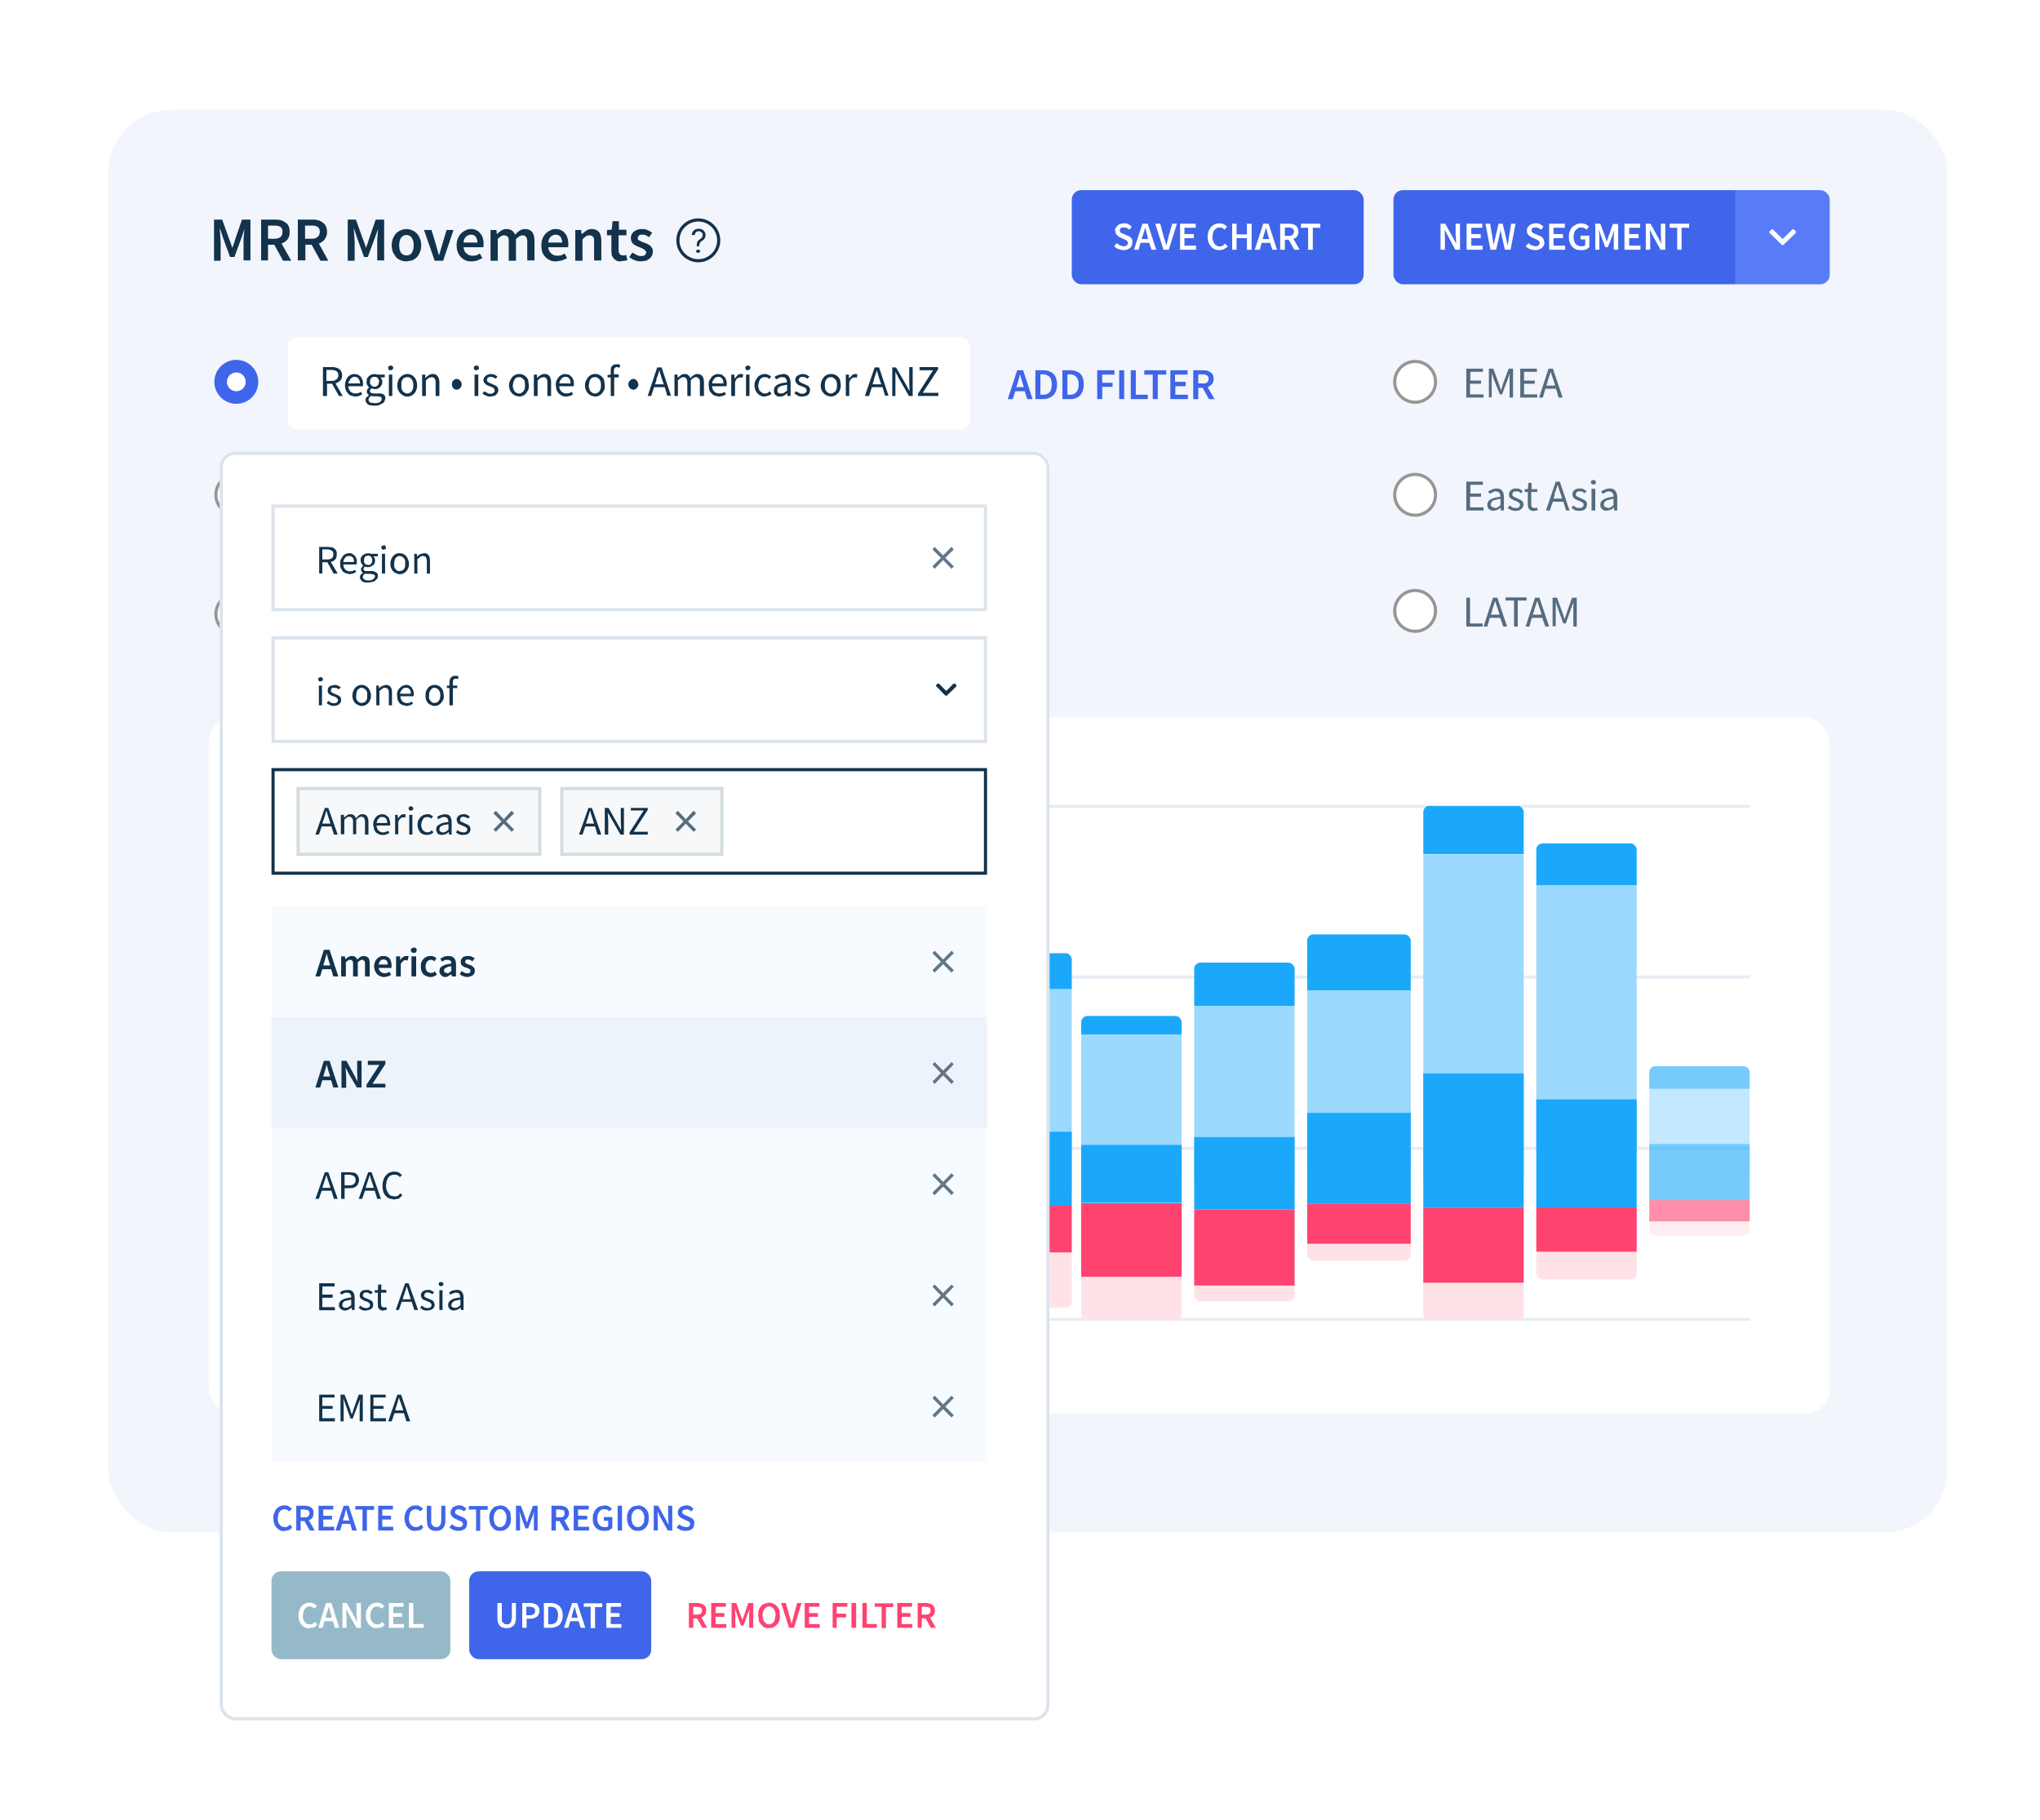 <svg viewBox="250 90 650 580" fill="none" xmlns="http://www.w3.org/2000/svg">
  <g opacity=".7" filter="url(#a)"/>
  <g filter="url(#b)">
    <rect x="281.5" y="122" width="586" height="453.4" rx="20" fill="#F2F5FB"/>
  </g>
  <rect x="316.5" y="318.6" width="516.5" height="222" rx="8" fill="#fff"/>
  <path d="M341 347h466.6M341 401.4h466.6M341 456h466.6M341 510.5h466.6" stroke="#E7EDF4"/>
  <g clip-path="url(#c)">
    <path fill="#1BA8FB" d="M341.5 446.8h32v4.9h-32z"/>
    <path fill="#9BD9FF" d="M341.5 451.7h32v12.9h-32z"/>
    <path fill="#1BA8FB" d="M341.5 464.6h32v8.4h-32z"/>
    <path fill="#FF4370" d="M341.5 473h32v8.6h-32z"/>
    <path fill="#FFE2E8" d="M341.5 481.6h32v4.2h-32z"/>
  </g>
  <g clip-path="url(#d)">
    <path fill="#1BA8FB" d="M377.5 440.8h33v5h-33z"/>
    <path fill="#9BD9FF" d="M377.5 445.7h33v20.9h-33z"/>
    <path fill="#1BA8FB" d="M377.5 461.4h33v11.3h-33z"/>
    <path fill="#FF4370" d="M377.5 472.7h33v12.9h-33z"/>
    <path fill="#FFE2E8" d="M377.5 485.5h33v4.3h-33z"/>
  </g>
  <g clip-path="url(#e)">
    <path fill="#1BA8FB" d="M414.5 432.8h32v3.4h-32z"/>
    <path fill="#9BD9FF" d="M414.5 436.2h32v28.3h-32z"/>
    <path fill="#1BA8FB" d="M414.5 457.3h32v15.3h-32z"/>
    <path fill="#FF4370" d="M414.5 471.6h32v13.6h-32z"/>
    <path fill="#FFE2E8" d="M414.5 485.2h32v6.6h-32z"/>
  </g>
  <g clip-path="url(#f)">
    <path fill="#1BA8FB" d="M450.5 444.8h32v6.8h-32z"/>
    <path fill="#9BD9FF" d="M450.5 451.6h32v15.5h-32z"/>
    <path fill="#1BA8FB" d="M450.5 463.1h32v9.7h-32z"/>
    <path fill="#FF4370" d="M450.5 472.8h32v10h-32z"/>
    <path fill="#FFE2E8" d="M450.5 482.8h32v7h-32z"/>
  </g>
  <g clip-path="url(#g)">
    <path fill="#1BA8FB" d="M486.5 427.8h33v11.5h-33z"/>
    <path fill="#9BD9FF" d="M486.5 439.3h33v25.1h-33z"/>
    <path fill="#1BA8FB" d="M486.5 457.8h33v15.9h-33z"/>
    <path fill="#FF4370" d="M486.5 473.7h33v15.9h-33z"/>
    <path fill="#FFE2E8" d="M486.5 489.6h33v8.2h-33z"/>
  </g>
  <g clip-path="url(#h)">
    <path fill="#1BA8FB" d="M523.5 423.8h32v6.8h-32z"/>
    <path fill="#9BD9FF" d="M523.5 430.6h32v28.2h-32z"/>
    <path fill="#1BA8FB" d="M523.5 458.8h32v13.3h-32z"/>
    <path fill="#FF4370" d="M523.5 472.1h32v11.7h-32z"/>
    <path fill="#FFE2E8" d="M523.5 483.8h32v7h-32z"/>
  </g>
  <g clip-path="url(#i)">
    <path fill="#1BA8FB" d="M559.5 393.8h32v11.5h-32z"/>
    <path fill="#9BD9FF" d="M559.5 405.3h32v63.1h-32z"/>
    <path fill="#1BA8FB" d="M559.5 450.7h32v23.7h-32z"/>
    <path fill="#FF4370" d="M559.5 474.3h32v14.9h-32z"/>
    <path fill="#FFE2E8" d="M559.5 489.3h32v17.5h-32z"/>
  </g>
  <g clip-path="url(#j)">
    <path fill="#1BA8FB" d="M594.5 413.8h32v6h-32z"/>
    <path fill="#9BD9FF" d="M594.5 419.8h32v44.3h-32z"/>
    <path fill="#1BA8FB" d="M594.5 454.9h32v18.5h-32z"/>
    <path fill="#FF4370" d="M594.5 473.5h32V497h-32z"/>
    <path fill="#FFE2E8" d="M594.5 497h32v13.8h-32z"/>
  </g>
  <g clip-path="url(#k)">
    <path fill="#1BA8FB" d="M630.5 396.7h32v13.9h-32z"/>
    <path fill="#9BD9FF" d="M630.5 410.6h32v55.7h-32z"/>
    <path fill="#1BA8FB" d="M630.5 452.4h32v23h-32z"/>
    <path fill="#FF4370" d="M630.5 475.4h32v24.4h-32z"/>
    <path fill="#FFE2E8" d="M630.5 499.7h32v5.1h-32z"/>
  </g>
  <g clip-path="url(#l)">
    <path fill="#1BA8FB" d="M666.5 387.8h33v17.9h-33z"/>
    <path fill="#9BD9FF" d="M666.5 405.7h33v57.7h-33z"/>
    <path fill="#1BA8FB" d="M666.5 444.7h33v29h-33z"/>
    <path fill="#FF4370" d="M666.5 473.7h33v12.8h-33z"/>
    <path fill="#FFE2E8" d="M666.5 486.4h33v5.4h-33z"/>
  </g>
  <g clip-path="url(#m)">
    <path fill="#1BA8FB" d="M703.5 346.9h32v15.3h-32z"/>
    <path fill="#9BD9FF" d="M703.5 362.3h32v103.6h-32z"/>
    <path fill="#1BA8FB" d="M703.5 432.1h32V475h-32z"/>
    <path fill="#FF4370" d="M703.5 475h32v23.9h-32z"/>
    <path fill="#FFE2E8" d="M703.5 498.9h32v11.9h-32z"/>
  </g>
  <g clip-path="url(#n)">
    <path fill="#1BA8FB" d="M739.5 358.8h32v13.3h-32z"/>
    <path fill="#9BD9FF" d="M739.5 372.1h32v85.3h-32z"/>
    <path fill="#1BA8FB" d="M739.5 440.4h32v34.4h-32z"/>
    <path fill="#FF4370" d="M739.5 474.8h32V489h-32z"/>
    <path fill="#FFE2E8" d="M739.5 489h32v8.8h-32z"/>
  </g>
  <g clip-path="url(#o)" opacity=".6">
    <path fill="#1BA8FB" d="M775.5 429.8h32v7.3h-32z"/>
    <path fill="#9BD9FF" d="M775.5 437h32v27.3h-32z"/>
    <path fill="#1BA8FB" d="M775.5 454.6h32v18h-32z"/>
    <path fill="#FF4370" d="M775.5 472.5h32v6.8h-32z"/>
    <path fill="#FFE2E8" d="M775.5 479.4h32v4.4h-32z"/>
  </g>
  <path d="M318.2 173v-13h2.6l2.3 6.4a27.9 27.9 0 0 1 .9 2.6 23.5 23.5 0 0 0 .9-2.6l2.2-6.4h2.7v13h-2.2v-6.9l.1-1a25.3 25.3 0 0 1 .2-2.2l-1 3-2.2 6h-1.4l-2.2-6-1-3h-.1a77.8 77.8 0 0 1 .3 4.2v6h-2.1Zm15 0v-13h4.3c.7 0 1.3 0 2 .2.5.1 1 .4 1.4.7.5.3.8.6 1 1.1.3.5.4 1.1.4 1.9 0 1-.2 1.8-.7 2.4-.5.6-1 1-1.9 1.3l3.1 5.5h-2.6l-2.8-5.1h-2v5h-2.3Zm2.2-6.9h1.9c.9 0 1.6-.2 2-.5.5-.4.7-1 .7-1.7 0-.8-.2-1.3-.7-1.6-.4-.3-1.1-.4-2-.4h-1.9v4.2Zm9.5 7V160h4.5c.6 0 1.3 0 1.9.2.6.1 1 .4 1.5.7.4.3.7.6 1 1.1.2.5.4 1.1.4 1.9a3.8 3.8 0 0 1-2.6 3.7l3 5.5h-2.5l-2.8-5.1h-2v5h-2.4Zm2.4-7h1.8c1 0 1.6-.2 2-.5.5-.4.8-1 .8-1.7 0-.8-.3-1.3-.7-1.6a4 4 0 0 0-2-.4h-2v4.2Zm13.5 7V160h2.6l2.3 6.4a27.9 27.9 0 0 1 .9 2.6 23.5 23.5 0 0 0 .9-2.6l2.2-6.4h2.7v13h-2.2v-6.9l.1-1a25.3 25.3 0 0 1 .2-2.2l-1.1 3-2.2 6H366l-2.2-6-1-3h-.1a77.8 77.8 0 0 1 .3 4.2v6h-2.1Zm18.7.2a4.7 4.7 0 0 1-3.3-1.3l-1-1.6c-.2-.7-.4-1.4-.4-2.2 0-.8.2-1.6.4-2.2.3-.6.6-1.2 1-1.6.5-.5 1-.8 1.5-1a4.4 4.4 0 0 1 3.6 0c.5.2 1 .5 1.5 1a5.6 5.6 0 0 1 1.4 3.8 5.6 5.6 0 0 1-1.4 3.8c-.5.4-1 .8-1.5 1l-1.8.3Zm0-1.9a2 2 0 0 0 1.7-.8c.4-.6.6-1.4.6-2.4a4 4 0 0 0-.6-2.4 2 2 0 0 0-1.7-.9 2 2 0 0 0-1.7.9c-.4.6-.6 1.4-.6 2.4s.2 1.8.6 2.4c.4.5 1 .8 1.7.8Zm9 1.7-3.4-9.8h2.4l1.5 5a279.3 279.3 0 0 1 .8 3h.1a104 104 0 0 0 .9-3l1.5-5h2.2l-3.3 9.8h-2.7Zm11.8.2c-.7 0-1.3 0-1.9-.3a4.6 4.6 0 0 1-2.5-2.6c-.3-.7-.4-1.4-.4-2.2 0-.8.1-1.5.4-2.2a4.6 4.6 0 0 1 2.5-2.6 3 3 0 0 1 1.6-.4c.7 0 1.3.1 1.8.4.5.2.9.5 1.2 1 .4.3.6.8.8 1.4a6.5 6.5 0 0 1 .2 3h-6.3c.1.9.4 1.6 1 2 .5.5 1.1.7 2 .7l1.1-.1 1.1-.6.8 1.5-1.6.7c-.5.2-1.1.3-1.8.3Zm-2.6-6h4.4a3 3 0 0 0-.5-1.8c-.4-.5-.9-.7-1.5-.7s-1.1.2-1.6.6a3 3 0 0 0-.8 1.8Zm8.6 5.8v-9.8h1.9l.1 1.3h.1a7 7 0 0 1 1.3-1.1 3 3 0 0 1 1.7-.5c.7 0 1.3.2 1.7.5.5.3.8.7 1 1.3.5-.5 1-1 1.5-1.3a3 3 0 0 1 1.7-.5c1 0 1.8.4 2.3 1 .5.7.7 1.7.7 3v6H418v-5.8c0-.8-.1-1.4-.4-1.7-.2-.3-.6-.5-1-.5-.7 0-1.4.4-2.2 1.2v6.9h-2.3v-5.9c0-.8 0-1.4-.3-1.7-.3-.3-.7-.5-1.2-.5-.6 0-1.3.4-2 1.2v6.9h-2.3Zm21 .2c-.7 0-1.3 0-1.9-.3a4.6 4.6 0 0 1-2.6-2.6c-.2-.7-.3-1.4-.3-2.2 0-.8.1-1.5.4-2.2a4.6 4.6 0 0 1 2.5-2.6 3 3 0 0 1 1.6-.4c.7 0 1.3.1 1.8.4.5.2.9.5 1.2 1 .4.3.6.8.8 1.4a6.5 6.5 0 0 1 .2 3h-6.3c.1.9.4 1.6 1 2 .5.5 1.1.7 2 .7l1.1-.1 1.1-.6.8 1.5-1.6.7-1.8.3Zm-2.6-6h4.4a3 3 0 0 0-.5-1.8c-.4-.5-.9-.7-1.5-.7s-1.1.2-1.6.6a3 3 0 0 0-.8 1.8Zm8.6 5.8v-9.8h1.9l.1 1.3h.1l1.4-1.1c.5-.3 1.1-.5 1.8-.5 1 0 1.8.4 2.3 1 .5.7.7 1.7.7 3v6h-2.3v-5.8c0-.8 0-1.4-.3-1.7-.3-.3-.7-.5-1.2-.5a2 2 0 0 0-1.1.3 7 7 0 0 0-1.1 1v6.8h-2.3Zm14.6.2c-.6 0-1 0-1.4-.2-.4-.2-.8-.5-1-.8-.3-.3-.4-.7-.6-1l-.1-1.5V165h-1.4v-1.7l1.5-.1.3-2.7h2v2.7h2.4v1.8h-2.5v4.7c0 1.1.5 1.7 1.4 1.7h.5l.5-.2.4 1.7a6.6 6.6 0 0 1-2 .3Zm6.3 0c-.7 0-1.3-.1-2-.4-.7-.2-1.2-.6-1.7-1l1-1.4 1.4.8c.4.2.9.3 1.4.3.5 0 1-.1 1.2-.3.2-.3.4-.6.4-.9l-.2-.5-.5-.4a4 4 0 0 0-.7-.4l-.7-.3-1-.4-1-.6-.6-.8-.2-1c0-.9.3-1.6 1-2.2a4 4 0 0 1 2.6-.8c.7 0 1.3.1 1.8.4.6.2 1 .5 1.4.8l-1 1.4a5 5 0 0 0-1-.6c-.4-.2-.8-.2-1.2-.2-.5 0-.8 0-1 .3a1 1 0 0 0-.4.7l.1.6.5.3.6.3a73.5 73.5 0 0 0 1.8.7l1 .6.6.8c.2.3.2.7.2 1.2a2.8 2.8 0 0 1-1 2.1l-1.1.7-1.7.2Zm17.8-4.8h.8c0-1 .3-1.4 1-1.8.6-.4 1-1 1-1.8 0-1.1-.9-2-2.2-2-1.2 0-2.1.8-2.2 2h1c0-.8.6-1.2 1.2-1.2.7 0 1.3.5 1.3 1.2 0 .6-.4 1-.8 1.3-.7.4-1.1.8-1.1 2.2Zm.4 2.1c.4 0 .7-.3.7-.6a.7.7 0 0 0-1.3 0c0 .3.3.6.6.6Z" fill="#13324B"/>
  <circle cx="472.5" cy="166.6" r="6.5" stroke="#13324B"/>
  <g clip-path="url(#p)">
    <path fill="#3F65EA" d="M694 150.6h109v30H694z"/>
    <path d="M709 169.6v-8.3h1.5l2.6 4.7.9 1.7a50.2 50.2 0 0 0-.2-2.8v-3.6h1.4v8.3h-1.5l-2.5-4.7-.9-1.7a143.2 143.2 0 0 0 .1 2.8v3.6H709Zm8.3 0v-8.3h5v1.3h-3.5v2h3v1.3h-3v2.4h3.6v1.3h-5Zm7.6 0-1.6-8.3h1.5l.7 4.2.2 1.3.2 1.3.3-1.3.3-1.3 1-4.2h1.3l1 4.2a181 181 0 0 1 .5 2.6c.2-.4.2-.9.3-1.3l.2-1.3.7-4.2h1.4l-1.6 8.3h-1.8l-1-4.4a187 187 0 0 0-.4-1.9 32.3 32.3 0 0 1-.4 2l-1 4.3h-1.8Zm14.2.1a4.3 4.3 0 0 1-3-1.2l.9-1 1 .7 1.1.3c.5 0 .9-.1 1.1-.3.2-.2.4-.5.4-.8l-.1-.4-.3-.3-.4-.3-.5-.2-1.1-.5-.6-.3-.6-.5-.4-.6-.1-.8c0-.3 0-.6.2-.9.1-.3.3-.5.6-.7.2-.3.5-.4.8-.5a3.4 3.4 0 0 1 2.6 0l1.1.8-.7 1-.9-.5c-.3-.2-.6-.2-1-.2-.3 0-.6 0-.9.2a1 1 0 0 0-.3.7v.4l.4.4a3.4 3.4 0 0 0 .9.4l1.1.5.7.3a2.3 2.3 0 0 1 .8 1.1l.2.8a2.2 2.2 0 0 1-.8 1.7 3 3 0 0 1-1 .5c-.3.2-.7.2-1.2.2Zm4.5-.1v-8.3h5v1.3H745v2h3v1.3h-3v2.4h3.7v1.3h-5.1Zm10.2.1c-.6 0-1 0-1.6-.2a3.5 3.5 0 0 1-2-2.2c-.2-.5-.3-1.1-.3-1.8a4.8 4.8 0 0 1 1.1-3.2l1.3-.8a4 4 0 0 1 1.5-.3c.6 0 1 .1 1.5.3l1 .7-.8 1a3 3 0 0 0-.7-.5 2 2 0 0 0-1-.2c-.3 0-.6 0-1 .2l-.7.6a2 2 0 0 0-.5.9 4 4 0 0 0-.2 1.3c0 .9.2 1.6.6 2.2.5.5 1.1.8 2 .8l.6-.1c.2 0 .4-.2.5-.3v-1.8h-1.5v-1.2h2.8v3.7l-1 .7a4 4 0 0 1-1.6.2Zm4.5-.1v-8.3h1.6l1.5 4a17.8 17.8 0 0 1 .5 1.7 15.6 15.6 0 0 0 .6-1.6l1.4-4h1.7v8.2h-1.4v-3.8a18.1 18.1 0 0 1 .2-2.6l-.7 2-1.4 3.6h-.8l-1.4-3.7-.7-2a48.5 48.5 0 0 1 .2 2.7v3.8h-1.3Zm9.3 0v-8.3h5v1.3h-3.5v2h3v1.3h-3v2.4h3.6v1.3h-5Zm6.8 0v-8.3h1.5l2.6 4.7.8 1.7a59.6 59.6 0 0 0-.1-2.8v-3.6h1.4v8.3h-1.5l-2.6-4.7-.8-1.7a143.2 143.2 0 0 0 .1 2.8v3.6h-1.4Zm10 0v-7H782v-1.3h6.2v1.3h-2.4v7h-1.4Z" fill="#fff"/>
    <path fill="#587BF8" d="M803 150.6h30v30h-30z"/>
    <path d="m817.7 168-3.8-3.7a.5.5 0 0 1 0-.7l.5-.4c.1-.2.4-.2.6 0l3 3 3-3c.2-.2.5-.2.6 0l.5.4c.2.2.2.5 0 .7l-3.8 3.7c-.1.2-.4.2-.6 0Z" fill="#fff"/>
  </g>
  <rect x="591.5" y="150.6" width="93" height="30" rx="3" fill="#3F65EA"/>
  <path d="M608 169.7a4.3 4.3 0 0 1-3-1.2l.8-1 1 .7 1.2.3c.4 0 .8-.1 1-.3.3-.2.4-.5.4-.8l-.1-.4-.3-.3-.4-.3-.5-.2-1.1-.5-.6-.3-.5-.5c-.2-.1-.3-.3-.4-.6l-.2-.8c0-.3 0-.6.2-.9l.6-.7c.2-.3.5-.4.9-.5a3.4 3.4 0 0 1 2.5 0l1.1.8-.7 1-.8-.5c-.3-.2-.7-.2-1-.2-.4 0-.7 0-1 .2a1 1 0 0 0-.3.7l.1.4c0 .2.2.3.3.4a3.4 3.4 0 0 0 1 .4l1 .5c.3 0 .5.2.7.3a2.3 2.3 0 0 1 .9 1.1v.8a2.2 2.2 0 0 1-.7 1.7 3 3 0 0 1-1 .5c-.3.2-.7.2-1.2.2Zm6-4.5-.2 1h2l-.2-1a44.9 44.9 0 0 1-.7-2.7l-.4 1.4-.4 1.3Zm-2.7 4.4 2.7-8.3h1.7l2.7 8.3h-1.5l-.7-2.2h-2.8l-.6 2.2h-1.5Zm9.4 0-2.6-8.3h1.6l1.1 4.2a31.6 31.6 0 0 1 .8 2.7 26 26 0 0 0 .7-2.7l1.2-4.2h1.5l-2.6 8.3h-1.7Zm5.3 0v-8.3h5v1.3h-3.6v2h3v1.3h-3v2.4h3.7v1.3H626Zm12.6.1c-.6 0-1 0-1.5-.2s-.8-.5-1.2-.9a4 4 0 0 1-.8-1.3c-.2-.5-.3-1.1-.3-1.8a4.8 4.8 0 0 1 1.1-3.2 3.5 3.5 0 0 1 2.7-1.1c.5 0 1 .1 1.4.3l1 .7-.8 1-.7-.5c-.2-.2-.5-.2-.8-.2a2 2 0 0 0-1.7.8 2 2 0 0 0-.5.9l-.2 1.3c0 .9.3 1.6.7 2.2a2 2 0 0 0 2.6.6l.8-.7.8 1-1.2.8c-.4.2-.9.3-1.4.3Zm4-.1v-8.3h1.4v3.4h3.3v-3.4h1.5v8.3h-1.5v-3.7H644v3.7h-1.5Zm10-4.4-.3 1h2.1l-.3-1a42 42 0 0 1-.7-2.7l-.4 1.4-.4 1.3Zm-2.8 4.4 2.7-8.3h1.7l2.7 8.3h-1.5l-.7-2.2H652l-.6 2.2h-1.5Zm8.1 0v-8.3h2.8c.4 0 .8 0 1.2.2.4 0 .7.2 1 .4l.6.7.2 1.2c0 .6-.1 1.1-.4 1.5a2 2 0 0 1-1.2.8l2 3.5h-1.7l-1.8-3.2h-1.2v3.2h-1.5Zm1.5-4.4h1.2c.5 0 1-.1 1.2-.4.3-.2.5-.5.5-1s-.2-.8-.5-1c-.3-.2-.7-.3-1.2-.3h-1.2v2.7Zm7.4 4.4v-7h-2.3v-1.3h6.2v1.3h-2.4v7h-1.5Z" fill="#fff"/>
  <g clip-path="url(#q)">
    <circle cx="325.3" cy="211.7" r="7" fill="#3F65EA"/>
    <circle cx="325.3" cy="211.7" r="3" fill="#fff"/>
  </g>
  <path d="m574.2 212.3-.4 1.1h2.4l-.3-1.1a48.5 48.5 0 0 1-.9-3l-.4 1.5-.4 1.5Zm-3.1 4.9 3-9.2h1.9l3 9.2h-1.7l-.8-2.5h-3l-.8 2.5h-1.6Zm8.8 0V208h2.4c1.4 0 2.5.4 3.3 1.1.8.8 1.2 2 1.2 3.4a6 6 0 0 1-.3 2 3.6 3.6 0 0 1-2.2 2.3 4 4 0 0 1-1.9.4H580Zm1.6-1.4h.7c1 0 1.7-.2 2.2-.8.5-.5.7-1.3.7-2.5 0-1-.2-1.9-.7-2.4a3 3 0 0 0-2.2-.8h-.7v6.5Zm7 1.4V208h2.4c1.4 0 2.5.4 3.3 1.1.8.8 1.1 2 1.1 3.4a6 6 0 0 1-.3 2c-.2.6-.5 1.1-.8 1.5-.4.4-.9.7-1.4.9-.5.2-1.1.3-1.8.3h-2.6Zm1.6-1.4h.7c1 0 1.6-.2 2.1-.8.5-.5.8-1.3.8-2.5 0-1-.3-1.9-.8-2.4s-1.2-.8-2.1-.8h-.7v6.5Zm9.5 1.4V208h5.5v1.4h-3.9v2.6h3.3v1.3h-3.3v3.9h-1.6Zm7 0V208h1.6v9.2h-1.7Zm3.7 0V208h1.6v7.8h3.8v1.4h-5.4Zm7 0v-7.8h-2.7V208h7v1.4h-2.7v7.8h-1.6Zm5.6 0V208h5.5v1.4h-4v2.3h3.4v1.4h-3.3v2.7h4v1.4H623Zm7.3 0V208h3.1l1.3.1 1 .5c.4.2.6.5.8.8.2.4.3.8.3 1.3 0 .7-.2 1.3-.5 1.7a5 5 0 0 1-1.4 1l2.2 3.8h-1.8l-2-3.6h-1.4v3.6h-1.6Zm1.6-5h1.3c.7 0 1.1 0 1.5-.3.3-.3.5-.7.5-1.2s-.2-.9-.5-1c-.4-.3-.8-.4-1.5-.4h-1.3v3Z" fill="#3F65EA"/>
  <rect x="341.7" y="197.5" width="217.4" height="29.4" rx="3" fill="#fff"/>
  <path d="M352.9 216.2V207h2.9c.4 0 .9 0 1.2.2.4 0 .8.2 1 .4.4.2.6.5.7.8.2.3.3.7.3 1.2 0 .7-.2 1.3-.6 1.7-.4.4-.9.7-1.5.9l2.3 4H358l-2.2-3.9h-1.6v3.9H353Zm1.2-4.8h1.5c.7 0 1.3-.2 1.6-.5.4-.3.6-.7.6-1.3 0-.6-.2-1-.6-1.3-.3-.2-.9-.4-1.6-.4H354v3.5Zm9 5-1.2-.3c-.4-.1-.8-.4-1-.7-.3-.3-.6-.7-.7-1.1a4.2 4.2 0 0 1 0-3c.1-.4.4-.8.6-1.1a3 3 0 0 1 2.2-1l1.1.2.9.7.5 1a4.5 4.5 0 0 1 .1 2H361c0 .7.3 1.3.7 1.7.4.4 1 .6 1.6.6l.9-.1.8-.4.4.8-1 .5-1.2.2Zm-2-4.2h3.6c0-.6-.2-1.2-.5-1.5-.3-.4-.7-.6-1.2-.6-.3 0-.5 0-.7.2-.2 0-.4.2-.6.4l-.4.7c-.2.2-.2.5-.3.8Zm8.2 7.1-1.1-.1c-.4 0-.7-.2-1-.3l-.5-.6a1.5 1.5 0 0 1 0-1.6l.8-.7v-.1l-.4-.4c-.2-.2-.2-.4-.2-.7 0-.3 0-.5.2-.8l.5-.5a3 3 0 0 1-.6-.8c-.2-.3-.2-.6-.2-1l.1-1 .6-.8.8-.5a3 3 0 0 1 2 0h2.3v.9h-1.4c.2.1.3.3.4.6.2.2.2.5.2.8 0 .3 0 .7-.2 1l-.5.7-.8.5a2.7 2.7 0 0 1-1.5 0l-.5-.1-.3.3-.1.5c0 .2 0 .4.2.5.2.2.5.3 1 .3h1.3c.8 0 1.4 0 1.8.3.4.3.6.7.6 1.3l-.3.9c-.1.3-.4.5-.7.7l-1 .5c-.5.2-1 .2-1.5.2Zm0-6 .6-.1.4-.4c.2-.1.3-.3.3-.5l.2-.7c0-.5-.2-.8-.5-1.1-.2-.3-.6-.4-1-.4s-.7.1-1 .4c-.3.3-.4.6-.4 1.1v.7l.4.5.5.4h.5Zm.2 5.2a2.9 2.9 0 0 0 1.6-.4l.4-.4.1-.6c0-.3 0-.5-.3-.6l-1-.2H369a3.7 3.7 0 0 1-.9-.1l-.5.6-.2.5c0 .4.2.7.5 1l1.5.2Zm4.4-2.3v-6.8h1.1v6.8h-1Zm.6-8.2c-.3 0-.5 0-.6-.2a.7.7 0 0 1-.2-.6c0-.2 0-.4.2-.5l.6-.2c.2 0 .4 0 .5.2.2.1.3.3.3.5 0 .3-.1.4-.3.6l-.5.2Zm5.3 8.4c-.5 0-.9-.1-1.2-.3a3 3 0 0 1-1-.7 3.6 3.6 0 0 1-1-2.6c0-.6.1-1 .3-1.5.1-.5.4-.8.7-1.1a3 3 0 0 1 2.2-1 3 3 0 0 1 2.8 2c.2.5.3 1 .3 1.6 0 .6 0 1-.3 1.5a2 2 0 0 1-.6 1.1 3 3 0 0 1-2.2 1Zm0-1c.3 0 .5 0 .8-.2l.6-.5.4-.8.1-1-.1-1.2-.4-.8-.6-.5c-.3-.2-.5-.2-.8-.2-.3 0-.6 0-.8.2-.3 0-.5.3-.7.5l-.4.8v2.1l.4.9.7.5c.2.2.5.2.8.2Zm4.7.8v-6.8h1v1h.1c.3-.4.7-.6 1-.8a2 2 0 0 1 1.3-.4c.7 0 1.2.2 1.5.7.4.4.6 1.1.6 2v4.3h-1.2V212c0-.6-.1-1-.3-1.3-.2-.3-.5-.5-1-.5l-1 .3-.8.8v4.9h-1.2Zm11-2-.6-.1-.5-.4a1.7 1.7 0 0 1-.4-1.2 1.8 1.8 0 0 1 .4-1.2l.5-.4a1.5 1.5 0 0 1 1.2 0l.5.4.4.5.1.7-.1.7-.4.5a1.5 1.5 0 0 1-1 .5Zm5.7 2v-6.8h1.2v6.8h-1.2Zm.6-8.2c-.2 0-.4 0-.6-.2a.7.7 0 0 1-.2-.6c0-.2 0-.4.2-.5l.6-.2c.2 0 .4 0 .6.2l.2.5c0 .3 0 .4-.2.6l-.6.2Zm4.4 8.4a3 3 0 0 1-1.3-.3c-.5-.2-.9-.4-1.2-.7l.6-.7.9.5c.3.2.7.3 1 .3.5 0 .9-.1 1-.3.3-.2.4-.5.4-.8l-.1-.5-.4-.3-.5-.3-.5-.2c-.3 0-.5-.2-.8-.3-.2 0-.4-.2-.6-.4l-.5-.5-.2-.7.2-.8.5-.6.7-.4a3 3 0 0 1 1-.2l1.2.2.9.6-.5.7-.8-.4a2 2 0 0 0-.8-.2c-.4 0-.7.1-1 .3a1 1 0 0 0-.2.7v.4l.4.3.5.3a28.2 28.2 0 0 1 2 .9 1.7 1.7 0 0 1 .5 2.1l-.5.7a2 2 0 0 1-.8.4l-1 .2Zm9.2 0-1.2-.3a3 3 0 0 1-1-.7 3.6 3.6 0 0 1-1-2.6c0-.6.1-1 .3-1.5l.7-1.1a3 3 0 0 1 2.2-1 3 3 0 0 1 2.9 2l.2 1.6c0 .6 0 1-.2 1.5l-.7 1.1a3 3 0 0 1-2.2 1Zm0-1c.3 0 .5 0 .8-.2l.6-.5.4-.8.1-1-.1-1.2c0-.3-.2-.6-.4-.8l-.6-.5c-.3-.2-.5-.2-.8-.2-.3 0-.6 0-.8.2-.3 0-.5.3-.6.5l-.4.8-.2 1.1c0 .4 0 .8.2 1 0 .4.2.7.4.9.1.2.3.4.6.5.2.2.5.2.8.2Zm4.7.8v-6.8h1v1h.1c.3-.4.7-.6 1-.8a2 2 0 0 1 1.3-.4c.7 0 1.2.2 1.6.7.3.4.5 1.1.5 2v4.3h-1.2V212c0-.6 0-1-.3-1.3-.2-.3-.5-.5-1-.5l-1 .3-.8.8v4.9H420Zm10.2.2a3 3 0 0 1-1.3-.3l-1-.7-.7-1.1-.2-1.5c0-.6 0-1 .2-1.5l.7-1.1a3 3 0 0 1 2.1-1l1.2.2.8.7c.3.3.4.6.6 1a4.4 4.4 0 0 1 .1 2h-4.6c0 .7.3 1.3.7 1.7.4.4 1 .6 1.6.6l.9-.1.8-.4.4.8-1 .5-1.3.2Zm-2.1-4.2h3.6c0-.6-.1-1.2-.4-1.5-.3-.4-.7-.6-1.2-.6-.3 0-.5 0-.7.2-.3 0-.5.2-.6.4l-.5.7-.2.8Zm11.4 4.2-1.2-.3a3 3 0 0 1-1-.7 3.5 3.5 0 0 1-1-2.6c0-.6.1-1 .3-1.5l.7-1.1a3 3 0 0 1 2.2-1 3 3 0 0 1 2.9 2l.2 1.6c0 .6 0 1-.2 1.5l-.7 1.1a3 3 0 0 1-2.2 1Zm0-1c.3 0 .5 0 .8-.2l.6-.5.4-.8.1-1-.1-1.2-.4-.8-.6-.5c-.3-.2-.5-.2-.8-.2-.3 0-.6 0-.8.2-.3 0-.5.3-.7.5-.1.2-.3.5-.3.8l-.2 1.1c0 .4 0 .8.2 1 0 .4.2.7.3.9l.7.5c.2.2.5.2.8.2Zm5 .8v-5.9h-1v-.8l1-.1v-1c0-.8 0-1.3.4-1.7.3-.4.8-.6 1.5-.6h.6l.5.2-.2.9-.8-.2c-.6 0-1 .4-1 1.3v1h1.5v1h-1.4v5.9h-1.2Zm7.2-2-.6-.1-.5-.4a1.7 1.7 0 0 1-.5-1.2 1.8 1.8 0 0 1 .5-1.2l.5-.4a1.4 1.4 0 0 1 1.2 0l.5.4.3.5.2.7c0 .3 0 .5-.2.7a1.6 1.6 0 0 1-1.4 1Zm7.4-3.1-.5 1.4h2.8l-.5-1.4a55.1 55.1 0 0 1-.9-3.1 64.2 64.2 0 0 1-1 3Zm-2.8 5 3-9h1.4l3 9h-1.2l-.8-2.7h-3.4l-.9 2.8h-1.1Zm8.5 0v-6.7h1v1l1-.8a2 2 0 0 1 1.2-.4c.5 0 1 .1 1.2.4.3.2.5.5.7 1 .3-.5.7-.8 1-1a2 2 0 0 1 1.2-.4c.7 0 1.2.2 1.6.7.3.4.5 1.1.5 2v4.3H473V212c0-.6 0-1-.3-1.3-.2-.3-.5-.5-1-.5s-1 .4-1.6 1v5H469V212c0-.6-.1-1-.3-1.3-.2-.3-.5-.5-1-.5s-1 .4-1.7 1v5h-1Zm14.1.3-1.2-.3c-.4-.1-.8-.4-1-.7-.4-.3-.6-.7-.8-1.1l-.2-1.5c0-.6 0-1 .2-1.5l.7-1.1a3 3 0 0 1 2.1-1l1.2.2.8.7c.3.3.4.6.6 1a4.4 4.4 0 0 1 .1 2h-4.6c0 .7.3 1.3.7 1.7.4.4 1 .6 1.6.6l.9-.1.8-.4.4.8-1 .5-1.3.2Zm-2.1-4.2h3.6c0-.6-.1-1.2-.4-1.5-.3-.4-.7-.6-1.2-.6-.3 0-.5 0-.7.2-.3 0-.5.2-.6.4l-.5.7-.2.8Zm6.1 4v-6.8h1v1.2h.1l.9-1c.3-.3.7-.4 1-.4.3 0 .6 0 .8.2l-.2 1-.4-.1h-.3c-.3 0-.6 0-1 .3-.2.2-.5.6-.7 1.2v4.4H483Zm4.7 0v-6.8h1.1v6.8h-1.1Zm.6-8.2c-.3 0-.4 0-.6-.2a.7.7 0 0 1-.2-.6c0-.2 0-.4.2-.5l.6-.2c.2 0 .4 0 .5.2.2.1.3.3.3.5 0 .3-.1.4-.3.6l-.5.2Zm5.3 8.4c-.4 0-.9-.1-1.2-.3a3 3 0 0 1-1.7-1.8c-.2-.4-.3-1-.3-1.5 0-.6.1-1 .3-1.5l.7-1.1a3 3 0 0 1 1-.7c.4-.2.9-.3 1.3-.3s.8.1 1.1.3c.4.1.6.3.9.5l-.6.8-.6-.5-.8-.1c-.3 0-.6 0-.8.2-.3 0-.5.3-.7.5l-.4.8-.2 1.1c0 .4 0 .8.2 1 0 .4.2.7.4.9l.7.5c.2.2.5.2.8.2.3 0 .6 0 .9-.2l.7-.5.5.8a2 2 0 0 1-1 .6l-1.2.3Zm5 0a2 2 0 0 1-1.5-.5c-.4-.4-.5-.9-.5-1.5 0-.7.3-1.3 1-1.7.6-.4 1.7-.7 3.1-.8v-.6c0-.3-.2-.4-.3-.6a1 1 0 0 0-.4-.4l-.7-.1c-.4 0-.7 0-1 .2l-1 .5-.5-.8a7 7 0 0 1 1.2-.6l1.5-.3c.9 0 1.5.3 1.8.8.4.5.6 1.2.6 2v4.2h-1v-.8h-.1a6 6 0 0 1-1 .7c-.4.2-.8.3-1.3.3Zm.3-1c.3 0 .6 0 .9-.2l1-.7v-1.9l-1.5.3a4 4 0 0 0-1 .4l-.5.5-.1.5c0 .4 0 .7.3.9.3.2.5.2.9.2Zm6.7 1c-.5 0-1-.1-1.4-.3l-1.1-.7.5-.7 1 .5c.3.2.6.3 1 .3.5 0 .8-.1 1-.3.3-.2.4-.5.4-.8l-.1-.5-.4-.3-.5-.3-.6-.2-.7-.3c-.2 0-.5-.2-.6-.4l-.5-.5-.2-.7c0-.3 0-.6.2-.8 0-.2.2-.5.4-.6l.8-.4a3 3 0 0 1 1-.2l1.1.2 1 .6-.6.7-.7-.4a2 2 0 0 0-.8-.2c-.5 0-.8.1-1 .3a1 1 0 0 0-.3.7l.1.4.4.3.5.3a28.2 28.2 0 0 1 2 .9 1.7 1.7 0 0 1 .4 2.1c0 .3-.2.5-.4.7a2 2 0 0 1-.8.4l-1 .2Zm9.1 0-1.2-.3a3 3 0 0 1-1-.7 3.6 3.6 0 0 1-1-2.6c0-.6.2-1 .3-1.5l.7-1.1a3 3 0 0 1 2.2-1 3 3 0 0 1 3 2l.2 1.6c0 .6-.1 1-.3 1.5-.1.5-.4.8-.7 1.1a3 3 0 0 1-2.2 1Zm0-1c.3 0 .6 0 .8-.2l.7-.5.4-.8.1-1-.1-1.2-.4-.8-.7-.5c-.2-.2-.5-.2-.8-.2-.2 0-.5 0-.8.2-.2 0-.4.3-.6.5l-.4.8-.1 1.1.1 1c.1.4.2.7.4.9l.6.5c.3.2.6.2.8.2Zm4.8.8v-6.8h1v1.2l1-1c.3-.3.6-.4 1-.4.3 0 .5 0 .7.2l-.2 1-.3-.1h-.3c-.3 0-.6 0-1 .3-.3.2-.5.6-.8 1.2v4.4h-1.1Zm9-5.1-.5 1.4h2.8l-.5-1.4a58.7 58.7 0 0 1-.9-3.1 60 60 0 0 1-1 3Zm-2.9 5 3.1-9h1.4l3 9H532l-.8-2.7h-3.4l-.9 2.8h-1.2Zm8.7 0v-9h1.2l3.3 5.7 1 1.9a99.3 99.3 0 0 0-.1-3V207h1.1v9.2h-1.2l-3.3-5.8-1-1.9a66.9 66.9 0 0 1 0 2.9v4.8h-1Zm8.2 0v-.6l4.8-7.5H543v-1h5.9v.7l-4.9 7.5h5v1h-6.4Z" fill="#13324B"/>
  <path opacity=".7" d="M717.2 216.7v-9.2h5.3v1h-4v2.8h3.4v1h-3.5v3.4h4.3v1h-5.5Zm7.2 0v-9.2h1.4l1.8 4.9a28.8 28.8 0 0 1 .6 1.9h.1a18.2 18.2 0 0 0 .6-2l1.8-4.8h1.4v9.2H731v-5.1a18.4 18.4 0 0 1 .1-2.7l-.7 2-1.8 4.8h-.7L726 211l-.7-2.1a120.2 120.2 0 0 1 0 2.7v5h-1Zm10 0v-9.2h5.3v1h-4.1v2.8h3.4v1h-3.4v3.4h4.2v1h-5.4Zm8.8-5.2-.5 1.4h2.8l-.4-1.4a55.1 55.1 0 0 1-1-3 64.2 64.2 0 0 1-1 3Zm-2.8 5.2 3-9.2h1.4l3.1 9.2h-1.3l-.8-2.8h-3.4l-.8 2.8h-1.2Z" fill="#13324B"/>
  <g clip-path="url(#r)">
    <circle cx="700.9" cy="211.7" r="6.5" fill="#fff" stroke="#969696"/>
  </g>
  <path opacity=".7" d="m343.1 247.5-.4 1.4h2.8l-.5-1.4a55.1 55.1 0 0 1-.9-3 64.2 64.2 0 0 1-1 3Zm-2.8 5.2 3.2-9.2h1.3l3 9.2h-1.2l-.8-2.8h-3.4l-.9 2.8h-1.2Zm8.7 0v-9.2h1.2l3.3 5.7 1 2a99.3 99.3 0 0 0 0-3v-4.7h1v9.2h-1.2l-3.3-5.8-1-2a66.9 66.9 0 0 1 0 3v4.8h-1Zm8.2 0v-.7l4.8-7.6h-4.4v-1h5.9v.8l-4.8 7.5h4.8v1h-6.3Z" fill="#13324B"/>
  <g clip-path="url(#s)">
    <circle cx="325.3" cy="247.7" r="6.5" fill="#fff" stroke="#969696"/>
  </g>
  <path opacity=".7" d="m343.1 285.3-.4 1.4h2.8l-.5-1.4a55.1 55.1 0 0 1-.9-3 64.2 64.2 0 0 1-1 3Zm-2.8 5.1 3.2-9.1h1.3l3 9.1h-1.2l-.8-2.8h-3.4l-.9 2.8h-1.2Zm8.7 0v-9.1h2.6l1.4.1 1 .5c.4.2.6.4.8.8.2.3.2.8.2 1.3s0 .9-.2 1.2l-.7 1-1 .4c-.5.2-1 .2-1.4.2H350v3.6h-1Zm1.1-4.5h1.4a3 3 0 0 0 1.8-.5c.4-.3.6-.8.6-1.4 0-.7-.2-1.2-.6-1.4-.4-.3-1-.4-1.8-.4H350v3.7Zm7.5-.6-.4 1.4h2.7l-.4-1.4a58.7 58.7 0 0 1-1-3 60 60 0 0 1-1 3Zm-2.8 5.1 3.1-9.1h1.3l3.1 9.1h-1.2l-.9-2.8H357l-1 2.8h-1.1Zm12 .2c-.6 0-1.1 0-1.6-.3a3.8 3.8 0 0 1-2.1-2.4c-.2-.6-.3-1.3-.3-2 0-.8 0-1.4.3-2 .2-.6.5-1.1.8-1.5.4-.4.8-.8 1.3-1a4.1 4.1 0 0 1 3.1 0c.4.3.8.5 1 .8l-.6.8a3 3 0 0 0-.8-.6 2 2 0 0 0-1-.3 2.6 2.6 0 0 0-2.2 1l-.5 1.2c-.2.4-.2 1-.2 1.5 0 .6 0 1.1.2 1.6l.5 1.2c.3.3.6.6 1 .7.3.2.7.3 1.1.3.5 0 .8 0 1.2-.3l1-.7.6.7a4 4 0 0 1-1.3 1c-.4.2-1 .3-1.5.3Z" fill="#13324B"/>
  <g clip-path="url(#t)">
    <circle cx="325.3" cy="285.7" r="6.5" fill="#fff" stroke="#969696"/>
  </g>
  <path opacity=".7" d="M717.2 252.7v-9.2h5.3v1h-4v2.8h3.4v1h-3.5v3.4h4.3v1h-5.5Zm8.7.1a2 2 0 0 1-1.4-.5c-.4-.3-.6-.8-.6-1.4 0-.8.3-1.3 1-1.7.7-.4 1.7-.7 3.2-.9l-.1-.6-.2-.5a1 1 0 0 0-.4-.4l-.7-.2a2 2 0 0 0-1.1.3l-1 .5-.4-.8 1.2-.6c.4-.2 1-.3 1.5-.3.8 0 1.4.2 1.8.8.3.5.5 1.1.5 2v4.2h-1v-.9a6 6 0 0 1-1.1.7l-1.2.3Zm.3-.9c.3 0 .7 0 1-.2l.9-.7v-2c-.6 0-1 .2-1.5.3a4 4 0 0 0-1 .3l-.4.5-.2.6c0 .4.1.7.4.8.2.2.5.3.8.3Zm6.7 1-1.3-.3c-.5-.2-.9-.4-1.2-.7l.6-.8.9.6c.3.2.7.2 1 .2.5 0 .9 0 1.1-.3.2-.2.3-.4.3-.7l-.1-.5-.4-.3-.5-.3-.5-.2-.7-.3-.7-.4-.5-.5-.1-.8.1-.7.5-.7.7-.4a3 3 0 0 1 1-.1c.4 0 .8 0 1.2.2l.9.6-.5.7-.8-.5a2 2 0 0 0-.8-.1c-.4 0-.7 0-1 .3a1 1 0 0 0-.2.7v.4c.2 0 .3.2.4.3l.5.2a28.2 28.2 0 0 1 2 1 1.7 1.7 0 0 1 .5 2l-.5.7-.8.5-1 .1Zm5.8 0-1-.2-.5-.5a1 1 0 0 1-.3-.7 4 4 0 0 1-.1-1v-3.7h-1v-.9h1l.2-2h1v2h1.8v.9h-1.9v3.8c0 .4 0 .7.2 1 .2.2.5.3.9.3h.4l.3-.2.3.9a4.7 4.7 0 0 1-1.3.2Zm6.7-5.4-.4 1.4h2.7l-.4-1.4a55.1 55.1 0 0 1-1-3 64.2 64.2 0 0 1-1 3Zm-2.8 5.2 3.1-9.2h1.3l3.1 9.2H749l-.9-2.8h-3.3l-1 2.8h-1.1Zm10.6.1c-.5 0-1 0-1.4-.2l-1.1-.7.6-.8.9.6c.3.2.6.2 1 .2.5 0 .8 0 1-.3.3-.2.4-.4.4-.7l-.1-.5-.4-.3-.5-.3-.6-.2-.7-.3-.6-.4-.5-.5-.2-.8c0-.3 0-.5.2-.7 0-.3.2-.5.4-.7l.8-.4a3 3 0 0 1 1-.1c.4 0 .8 0 1.1.2.4.2.7.3 1 .6l-.6.7-.7-.5a2 2 0 0 0-.8-.1c-.5 0-.8 0-1 .3a1 1 0 0 0-.3.7l.1.4.4.3.5.2a28.2 28.2 0 0 1 2 1 1.7 1.7 0 0 1 .4 2c0 .3-.2.5-.4.7a2 2 0 0 1-.8.5l-1 .1Zm3.9-.1v-6.9h1.2v6.9H757Zm.6-8.3c-.2 0-.4 0-.6-.2a.7.7 0 0 1-.2-.5c0-.2 0-.4.2-.5.2-.2.4-.2.6-.2.2 0 .4 0 .6.2l.2.5c0 .2 0 .4-.2.5-.2.2-.4.2-.6.2Zm4.2 8.4a2 2 0 0 1-1.4-.5c-.4-.3-.6-.8-.6-1.4 0-.8.4-1.3 1-1.7.7-.4 1.7-.7 3.2-.9v-.6l-.3-.5a1 1 0 0 0-.4-.4l-.7-.2a2 2 0 0 0-1.1.3l-1 .5-.4-.8a7 7 0 0 1 1.2-.6c.4-.2 1-.3 1.5-.3.8 0 1.4.2 1.8.8.4.5.6 1.1.6 2v4.2h-1v-.9h-.1a6 6 0 0 1-1 .7l-1.3.3Zm.4-.9c.3 0 .6 0 .9-.2l.9-.7v-2c-.6 0-1 .2-1.4.3a4 4 0 0 0-1 .3l-.5.5-.2.6c0 .4.2.7.4.8.2.2.5.3.9.3Z" fill="#13324B"/>
  <g clip-path="url(#u)">
    <circle cx="700.9" cy="247.7" r="6.5" fill="#fff" stroke="#969696"/>
  </g>
  <path opacity=".7" d="M717.2 289.7v-9.2h1.2v8.2h4v1h-5.2Zm8.3-5.2-.5 1.4h2.8l-.4-1.4a55.1 55.1 0 0 1-1-3 64.2 64.2 0 0 1-1 3Zm-2.8 5.2 3-9.2h1.4l3.1 9.2H729l-1-2.8h-3.3l-.8 2.8h-1.2Zm9.7 0v-8.3h-2.7v-1h6.7v1h-2.8v8.3h-1.2Zm6.5-5.2-.5 1.4h2.8l-.4-1.4a55.1 55.1 0 0 1-1-3 64.2 64.2 0 0 1-1 3Zm-2.8 5.2 3-9.2h1.4l3.1 9.2h-1.2l-1-2.8h-3.3l-.8 2.8H736Zm8.6 0v-9.2h1.4l1.8 4.9a31.2 31.2 0 0 1 .6 1.9 18.2 18.2 0 0 0 .7-2l1.7-4.8h1.5v9.2h-1.1v-5.1a18.4 18.4 0 0 1 .1-2.7l-.8 2-1.7 4.8h-.8l-1.7-4.7-.7-2.1a120.2 120.2 0 0 1 0 2.7v5h-1Z" fill="#13324B"/>
  <g clip-path="url(#v)">
    <circle cx="700.9" cy="284.7" r="6.5" fill="#fff" stroke="#969696"/>
  </g>
  <g filter="url(#w)">
    <rect x="318" y="232" width="264.4" height="404.3" rx="4.9" fill="#fff"/>
    <rect x="318.5" y="232.5" width="263.4" height="403.3" rx="4.4" stroke="#DBE3EB"/>
  </g>
  <path fill="#F7FBFF" d="M336.5 378.8h228v35.5h-228z"/>
  <path d="m353.3 396.7-.3 1h2.2l-.3-1a44 44 0 0 1-.8-2.8l-.4 1.4-.4 1.4Zm-2.8 4.5 2.7-8.5h1.8l2.8 8.5h-1.6l-.7-2.3h-2.8l-.7 2.3h-1.5Zm8.2 0v-6.4h1.2l.1.9 1-.7a2 2 0 0 1 1-.3c.5 0 .9 0 1.2.3.2.2.5.4.6.8l1-.8a2 2 0 0 1 1-.3c.7 0 1.2.2 1.6.6.3.5.4 1 .4 1.9v4h-1.5v-3.8c0-.5 0-1-.2-1.1-.2-.2-.4-.4-.7-.4-.4 0-.9.3-1.4.8v4.5h-1.5v-3.8c0-.5 0-1-.2-1.1-.2-.2-.4-.4-.8-.4s-.8.3-1.3.8v4.5h-1.5Zm13.7.2c-.5 0-.9-.1-1.3-.3a3 3 0 0 1-1.6-1.7 4 4 0 0 1-.3-1.4c0-.5.1-1 .3-1.4.1-.4.4-.8.6-1a3 3 0 0 1 1-.7c.3-.2.7-.2 1-.2.5 0 .9 0 1.2.2.3.1.6.3.8.6.3.3.4.6.5 1a4.2 4.2 0 0 1 .1 2h-4c0 .5.3 1 .6 1.2.3.3.8.5 1.3.5l.7-.1.8-.4.5 1-1 .5-1.2.2Zm-1.7-4h2.8c0-.5 0-.9-.3-1.2-.2-.2-.5-.4-1-.4-.4 0-.7.1-1 .4a2 2 0 0 0-.5 1.2Zm5.5 3.8v-6.4h1.3v1.1h.1c.3-.4.5-.7.9-.9.3-.2.6-.3 1-.3h.7l-.3 1.4h-.3l-.4-.1c-.2 0-.5 0-.7.3a2 2 0 0 0-.8 1v3.9h-1.5Zm4.9 0v-6.4h1.5v6.4H381Zm.7-7.5a1 1 0 0 1-.6-.2.8.8 0 0 1-.3-.6c0-.3.1-.5.3-.7l.6-.2c.3 0 .5 0 .7.2.2.2.3.4.3.7l-.3.6a1 1 0 0 1-.7.2Zm5.4 7.7c-.5 0-.9-.1-1.3-.3-.3-.1-.7-.3-1-.6a3 3 0 0 1-.6-1 4 4 0 0 1-.2-1.5c0-.5 0-1 .2-1.4a3.1 3.1 0 0 1 4-1.7l.8.5-.7 1-.5-.4-.5-.1c-.6 0-1 .2-1.3.6-.3.3-.5.9-.5 1.5 0 .7.2 1.2.5 1.6.3.3.7.5 1.2.5l.7-.1.6-.4.6 1a3.2 3.2 0 0 1-2 .8Zm4.7 0c-.5 0-1-.2-1.3-.6-.4-.3-.6-.8-.6-1.3l.2-1 .7-.6 1.2-.5 1.7-.3v-.5a1 1 0 0 0-.3-.4l-.3-.2-.6-.1-.9.1-.9.5-.5-1 1.2-.6a4 4 0 0 1 1.4-.2c.8 0 1.4.2 1.8.7.4.4.6 1.1.6 2v3.8H394l-.2-.7-1 .6c-.2.2-.6.3-1 .3Zm.5-1.2c.3 0 .5 0 .7-.2l.7-.5V398c-.4 0-.8 0-1.1.2a3 3 0 0 0-.7.3.9.9 0 0 0-.5.8c0 .2 0 .5.2.6l.7.2Zm6.5 1.2a4.4 4.4 0 0 1-2.4-.9l.6-1 .9.5c.3.2.6.2 1 .2.3 0 .5 0 .7-.2l.2-.5v-.4a1 1 0 0 0-.4-.3l-.4-.2-.5-.2-.7-.2-.6-.4-.4-.5-.1-.7c0-.6.2-1 .6-1.4.4-.4 1-.5 1.7-.5.4 0 .8 0 1.2.2l1 .5-.8 1-.7-.5-.7-.1c-.3 0-.5 0-.7.2l-.2.5v.3l.4.3.4.2a35.8 35.8 0 0 0 1.2.4l.5.4.5.5.1.8a1.8 1.8 0 0 1-.6 1.4l-.8.4-1 .2Z" fill="#13324B"/>
  <path d="m547.8 400-.7-.8 2.7-2.7-2.7-2.7.7-.8 2.7 2.8 2.7-2.8.7.8-2.7 2.7 2.7 2.7-.7.8-2.7-2.7-2.7 2.7Z" fill="#617689"/>
  <path fill="#ECF3FB" d="M336.5 414.2h228v35.5h-228z"/>
  <path d="m353.3 432.1-.3 1h2.2l-.3-1a44 44 0 0 1-.8-2.8l-.4 1.4-.4 1.4Zm-2.8 4.5 2.7-8.5h1.8l2.8 8.5h-1.6l-.7-2.3h-2.8l-.7 2.3h-1.5Zm8.3 0v-8.5h1.6l2.6 4.8.9 1.8a59.4 59.4 0 0 0-.1-2.9v-3.7h1.4v8.5h-1.5L361 432l-.9-1.8a151.9 151.9 0 0 0 .2 2.8v3.7h-1.5Zm8 0v-.9l4.1-6.3h-3.7v-1.3h5.6v1l-4.1 6.3h4.1v1.2h-6Z" fill="#13324B"/>
  <path d="m547.8 435.5-.7-.8 2.7-2.7-2.7-2.8.7-.7 2.7 2.7 2.7-2.7.7.7-2.7 2.8 2.7 2.7-.7.8-2.7-2.8-2.7 2.8Z" fill="#617689"/>
  <path fill="#F7FBFF" d="M336.5 449.7h228v35.5h-228z"/>
  <path d="m353.1 467.3-.4 1.3h2.6l-.4-1.3a54.2 54.2 0 0 1-.9-2.8 57.6 57.6 0 0 1-.9 2.8Zm-2.6 4.8 3-8.5h1.1l3 8.5h-1.2l-.8-2.6h-3.1l-.9 2.6h-1Zm8.2 0v-8.5h2.5l1.3.1c.4 0 .7.2 1 .4.3.2.5.5.6.8.2.3.3.7.3 1.2 0 .4-.1.8-.3 1.1-.1.4-.3.6-.6.9a3 3 0 0 1-1 .5l-1.3.1h-1.4v3.4h-1Zm1.1-4.3h1.3c.7 0 1.3-.1 1.6-.4.4-.3.6-.7.6-1.3 0-.6-.2-1-.6-1.3-.4-.2-1-.4-1.7-.4h-1.2v3.4Zm7.1-.5-.4 1.3h2.6l-.4-1.3a54.2 54.2 0 0 1-.9-2.8 57.6 57.6 0 0 1-.9 2.8Zm-2.6 4.8 3-8.5h1.1l3 8.5h-1.2l-.8-2.6h-3.1l-.9 2.6h-1Zm11.3.2-1.5-.3a3.5 3.5 0 0 1-2-2.3 6 6 0 0 1-.2-1.9c0-.7.1-1.3.3-1.8.2-.6.4-1 .8-1.4.3-.4.7-.7 1.2-.9a3.7 3.7 0 0 1 2.9 0l1 .8-.7.7c-.2-.3-.4-.5-.7-.6-.3-.2-.6-.2-1-.2a2.4 2.4 0 0 0-2 .9l-.5 1-.2 1.5c0 .5 0 1 .2 1.5l.5 1c.3.4.5.6.9.8l1 .2c.5 0 .8 0 1.2-.2l.8-.8.6.7-1.1 1-1.5.3Z" fill="#13324B"/>
  <path d="m547.8 471-.7-.9 2.7-2.7-2.7-2.7.7-.8 2.7 2.8 2.7-2.8.7.8-2.7 2.7 2.7 2.7-.7.8-2.7-2.7-2.7 2.7Z" fill="#617689"/>
  <path fill="#F7FBFF" d="M336.5 485.1h228v35.5h-228z"/>
  <path d="M351.7 507.5V499h4.9v1h-3.9v2.6h3.3v1h-3.3v3h4v1h-5Zm8.2.2a2 2 0 0 1-1.3-.5c-.4-.3-.6-.7-.6-1.3 0-.7.3-1.2 1-1.6.6-.4 1.6-.6 2.9-.8v-.5l-.3-.6a1 1 0 0 0-.4-.3l-.6-.1c-.4 0-.7 0-1 .2l-.9.4-.4-.7 1-.6 1.5-.2c.8 0 1.3.2 1.7.7.3.5.5 1 .5 1.9v3.8h-.9v-.7h-.1l-1 .6c-.4.2-.7.3-1.1.3Zm.3-.9c.3 0 .6 0 .8-.2l.9-.6v-1.8l-1.3.3c-.4 0-.7.2-1 .3l-.4.5-.1.5c0 .4 0 .7.3.8.2.2.5.2.8.2Zm6.4.9c-.4 0-.9 0-1.3-.2a4 4 0 0 1-1-.7l.5-.7.8.6 1 .2c.5 0 .8-.1 1-.3.2-.2.3-.4.3-.7l-.1-.4-.4-.4a2 2 0 0 0-.4-.2l-.5-.2c-.3 0-.5-.2-.7-.3l-.6-.3a2 2 0 0 1-.4-.5c-.2-.2-.2-.5-.2-.7l.1-.7c.1-.3.3-.5.5-.6.1-.2.4-.3.6-.4l1-.1c.4 0 .7 0 1 .2l1 .5-.6.7-.7-.4-.7-.2c-.4 0-.7.1-1 .3l-.2.6.1.4.3.3.5.2a22.5 22.5 0 0 1 1.8.8 1.6 1.6 0 0 1 .6 1.3l-.1.7a1 1 0 0 1-.5.6 2 2 0 0 1-.7.4l-1 .2Zm5.6 0c-.4 0-.7 0-.9-.2-.2 0-.4-.2-.6-.4l-.3-.6V502h-1v-.8h1l.1-1.8h1v1.7h1.6v.9h-1.7v3.5l.2 1 .8.2h.4l.3-.1.2.8a4.5 4.5 0 0 1-1.1.2Zm6.5-5-.4 1.4h2.6l-.4-1.3a50.6 50.6 0 0 1-.9-2.9 62.1 62.1 0 0 1-.9 2.9Zm-2.6 4.8 3-8.5h1.1l3 8.5H382l-.8-2.6H378l-.9 2.6h-1Zm10 .2c-.4 0-.8 0-1.2-.2a4 4 0 0 1-1-.7l.5-.7.8.6 1 .2c.4 0 .8-.1 1-.3.2-.2.3-.4.3-.7 0-.2 0-.3-.2-.4 0-.2-.2-.3-.3-.4a2 2 0 0 0-.4-.2l-.6-.2-.6-.3c-.3 0-.5-.2-.7-.3a2 2 0 0 1-.4-.5l-.2-.7c0-.3 0-.5.2-.7 0-.3.2-.5.4-.6l.7-.4 1-.1c.3 0 .7 0 1 .2l.9.5-.5.7-.7-.4-.8-.2c-.4 0-.7.1-.9.3l-.2.6v.4l.4.3.4.2a24.3 24.3 0 0 1 1.9.8l.4.6.2.7c0 .3 0 .5-.2.7 0 .3-.2.5-.4.6a2 2 0 0 1-.7.4l-1 .2Zm3.9-.2v-6.3h1v6.3h-1Zm.5-7.6c-.2 0-.4 0-.5-.2a.6.6 0 0 1-.2-.5c0-.2 0-.3.2-.5l.5-.1.5.1c.2.2.3.3.3.5s-.1.4-.3.5c0 .2-.3.2-.5.2Zm4.1 7.8a2 2 0 0 1-1.3-.5c-.3-.3-.5-.7-.5-1.3 0-.7.3-1.2 1-1.6.5-.4 1.5-.6 2.9-.8l-.1-.5-.2-.6a1 1 0 0 0-.4-.3l-.6-.1c-.4 0-.7 0-1 .2l-1 .4-.3-.7 1-.6 1.4-.2c.8 0 1.4.2 1.7.7.4.5.5 1 .5 1.9v3.8h-.8l-.1-.7-1 .6-1.2.3Zm.3-.9c.4 0 .6 0 1-.2l.8-.6v-1.8l-1.4.3c-.3 0-.6.2-.8.3l-.5.5-.2.5c0 .4.1.7.4.8.2.2.4.2.7.2Z" fill="#13324B"/>
  <path d="m547.8 506.4-.7-.8 2.7-2.7-2.7-2.8.7-.7 2.7 2.7 2.7-2.7.7.7-2.7 2.8 2.7 2.7-.7.8-2.7-2.8-2.7 2.8Z" fill="#617689"/>
  <path fill="#F7FBFF" d="M336.5 520.6h228v35.5h-228z"/>
  <path d="M351.7 543v-8.5h4.9v.9h-3.9v2.7h3.3v.9h-3.3v3h4v1h-5Zm6.8 0v-8.5h1.3l1.7 4.5.3 1 .3.8a16.8 16.8 0 0 0 .6-1.8l1.6-4.5h1.3v8.5h-1v-4.7a17.2 17.2 0 0 1 .2-2.5l-.8 2-1.6 4.3h-.7l-1.6-4.4-.7-2a110.3 110.3 0 0 1 .1 2.6v4.7h-1Zm9.5 0v-8.5h4.9v.9H369v2.7h3.2v.9H369v3h4v1h-5Zm8.3-4.8-.4 1.3h2.6l-.4-1.3a54.2 54.2 0 0 1-1-2.8 57.6 57.6 0 0 1-.8 2.8Zm-2.6 4.8 2.9-8.5h1.2l2.9 8.5h-1.2l-.8-2.6h-3l-.9 2.6h-1.1Z" fill="#13324B"/>
  <path d="m547.8 541.8-.7-.8 2.7-2.7-2.7-2.7.7-.8 2.7 2.8 2.7-2.8.7.8-2.7 2.7 2.7 2.7-.7.8-2.7-2.7-2.7 2.7Z" fill="#617689"/>
  <rect x="399.5" y="590.8" width="58" height="28" rx="3" fill="#3F65EA"/>
  <path d="m411.4 609-1.2-.3c-.4 0-.7-.3-1-.6a3 3 0 0 1-.5-1c-.2-.5-.2-1.1-.2-1.7v-4.5h1.4v5.6c.1.3.2.6.4.7l.5.4.6.1h.7l.5-.5c.2-.1.3-.4.3-.7l.2-1v-4.6h1.3v4.5c0 .6 0 1.2-.2 1.6a2 2 0 0 1-.6 1.1 2 2 0 0 1-1 .6c-.3.2-.7.2-1.2.2Zm5-.2v-7.9h2.4c.5 0 .9 0 1.2.2.4 0 .7.2 1 .4.3.2.5.4.6.7.2.3.3.7.3 1.2 0 .4-.1.8-.3 1.1-.1.3-.3.6-.6.8l-1 .5-1.1.1h-1.1v2.9h-1.4Zm1.4-4h1c1.1 0 1.7-.5 1.7-1.4 0-.5-.2-.9-.5-1-.3-.2-.7-.3-1.3-.3h-1v2.7Zm5.5 4v-7.9h2.1c1.2 0 2.2.4 2.9 1 .6.7 1 1.6 1 3 0 .6-.1 1.2-.3 1.7-.2.4-.4.9-.7 1.2a3 3 0 0 1-1.2.7c-.5.2-1 .3-1.6.3h-2.2Zm1.4-1.1h.6c.8 0 1.5-.3 1.9-.7.4-.5.6-1.2.6-2.2 0-1-.2-1.6-.6-2-.4-.5-1-.7-1.9-.7h-.6v5.6Zm7.6-3-.2.9h2l-.3-1a41.5 41.5 0 0 1-.7-2.6l-.4 1.3-.4 1.3Zm-2.6 4.1 2.6-7.9h1.6l2.6 7.9H435l-.6-2.1h-2.7l-.6 2.1h-1.4Zm8.5 0v-6.7H436V601h5.9v1.2h-2.3v6.7h-1.4Zm5 0v-7.9h4.7v1.2h-3.3v2h2.8v1.2h-2.8v2.3h3.4v1.2h-4.8Z" fill="#fff"/>
  <path d="M469.5 608.8v-7.9h2.6c.5 0 .8 0 1.2.2.3 0 .6.2.9.4.3.1.5.4.6.7.2.3.2.6.2 1 0 .7-.1 1.2-.4 1.5-.3.4-.7.7-1.1.8l1.8 3.3h-1.5l-1.7-3h-1.2v3h-1.4Zm1.4-4.2h1.1c.5 0 1 0 1.2-.3.3-.2.5-.6.5-1 0-.5-.2-.8-.5-1l-1.2-.2h-1.1v2.5Zm5.7 4.2v-7.9h4.7v1.2H478v2h2.8v1.2H478v2.3h3.4v1.2h-4.8Zm6.5 0v-7.9h1.5l1.4 3.9a17.3 17.3 0 0 1 .5 1.5 14.1 14.1 0 0 0 .6-1.5l1.3-3.9h1.6v7.9h-1.3V604a15 15 0 0 1 .2-1.3l-.7 1.8-1.3 3.6h-.8l-1.3-3.6-.6-1.8a47.3 47.3 0 0 1 .1 2.5v3.6h-1.2Zm12 .1c-.6 0-1 0-1.5-.2-.4-.2-.7-.5-1-.9-.4-.3-.6-.7-.8-1.2l-.2-1.8c0-.6 0-1.2.2-1.7s.4-.9.7-1.2a3 3 0 0 1 1.1-.8l1.4-.3c.6 0 1 .1 1.4.3.5.2.8.4 1.1.8.4.3.6.7.8 1.2l.2 1.7c0 .7 0 1.2-.2 1.8-.2.5-.4.9-.8 1.2a3.1 3.1 0 0 1-2.5 1.1Zm0-1.2a1.7 1.7 0 0 0 1.4-.8c.2-.2.3-.5.4-.9l.2-1.2c0-.8-.2-1.5-.6-2-.3-.5-.8-.8-1.5-.8-.6 0-1 .3-1.4.8-.4.5-.6 1.2-.6 2 0 .5 0 .9.2 1.2 0 .4.2.7.4 1l.6.5c.3.2.5.2.8.2Zm6.3 1.1-2.5-7.9h1.5l1.1 4a30.9 30.9 0 0 1 .7 2.6 24.6 24.6 0 0 0 .7-2.6l1.1-4h1.4l-2.4 7.9h-1.6Zm5 0v-7.9h4.7v1.2h-3.3v2h2.8v1.2h-2.8v2.3h3.4v1.2h-4.8Zm8.9 0v-7.9h4.7v1.2h-3.4v2.2h3v1.2h-3v3.3h-1.3Zm6 0v-7.9h1.5v7.9h-1.4Zm3.5 0v-7.9h1.4v6.7h3.2v1.2h-4.6Zm6.1 0v-6.7h-2.2V601h5.9v1.2h-2.3v6.7H531Zm5 0v-7.9h4.7v1.2h-3.3v2h2.8v1.2h-2.8v2.3h3.4v1.2H536Zm6.5 0v-7.9h2.6c.4 0 .8 0 1.1.2.4 0 .7.2 1 .4l.6.7.2 1c0 .7-.2 1.2-.4 1.5a2 2 0 0 1-1.2.8l1.9 3.3h-1.6l-1.7-3h-1.2v3h-1.3Zm1.3-4.2h1.2c.5 0 .9 0 1.2-.3.3-.2.4-.6.4-1 0-.5-.1-.8-.4-1l-1.2-.2h-1.2v2.5Z" fill="#FF4370"/>
  <rect x="336.5" y="590.8" width="57" height="28" rx="3" fill="#96B9C9"/>
  <path d="M348.6 609c-.5 0-1-.1-1.4-.3-.4-.2-.8-.5-1-.8-.4-.3-.7-.8-.8-1.3a5 5 0 0 1-.3-1.7c0-.6 0-1.2.3-1.7.2-.5.4-1 .7-1.3a3.3 3.3 0 0 1 2.6-1.1c.5 0 1 .1 1.3.3l1 .7-.8.9-.7-.5-.8-.2a2 2 0 0 0-1.6.8c-.2.2-.3.5-.4.9l-.2 1.2c0 .9.2 1.6.6 2 .4.6 1 .8 1.6.8.3 0 .6 0 1-.2l.7-.6.7.9c-.3.4-.7.7-1.1.9l-1.4.2Zm5.4-4.4-.3 1h2l-.2-1a41.5 41.5 0 0 1-.7-2.6l-.4 1.3-.4 1.3Zm-2.6 4.2 2.5-7.9h1.7l2.5 7.9h-1.4l-.6-2.1h-2.7l-.6 2.1h-1.4Zm7.7 0v-7.9h1.4l2.5 4.5.8 1.6a53.1 53.1 0 0 0-.2-2.6v-3.5h1.4v7.9h-1.4l-2.5-4.4-.8-1.7a122.6 122.6 0 0 0 .1 2.7v3.4h-1.3Zm11 .1c-.5 0-1 0-1.4-.2l-1.1-.8-.8-1.3a5 5 0 0 1-.2-1.7c0-.6 0-1.2.2-1.7l.8-1.3a3.3 3.3 0 0 1 2.6-1.1c.5 0 .9.1 1.3.3l1 .7-.8.9-.7-.5-.8-.2a2 2 0 0 0-1.6.8c-.2.2-.3.5-.4.9-.2.3-.2.7-.2 1.2 0 .9.2 1.6.6 2 .4.6.9.8 1.6.8.3 0 .6 0 .9-.2.3-.1.5-.3.7-.6l.8.9c-.3.4-.7.7-1.1.9l-1.4.2Zm3.8-.1v-7.9h4.7v1.2h-3.3v2h2.8v1.2h-2.8v2.3h3.4v1.2H374Zm6.4 0v-7.9h1.4v6.7h3.3v1.2h-4.7ZM337 293.3h227v33H337z" fill="#fff"/>
  <path d="M351.6 314.8v-6.3h1v6.3h-1Zm.5-7.6c-.2 0-.4 0-.5-.2a.6.6 0 0 1-.2-.5c0-.2 0-.4.2-.5l.5-.2c.2 0 .4 0 .5.2.2.1.3.3.3.5s-.1.4-.3.5l-.5.2Zm4.3 7.8a3 3 0 0 1-1.3-.3 4 4 0 0 1-1-.6l.5-.7.8.5c.3.2.7.2 1 .2.5 0 .8 0 1-.3.2-.2.3-.4.3-.7l-.1-.4-.4-.3a2 2 0 0 0-.4-.3l-.5-.2-.7-.2-.6-.4a2 2 0 0 1-.5-.5l-.1-.7.1-.7.4-.6.7-.3 1-.2c.3 0 .7 0 1 .2l1 .5-.6.7-.7-.4-.7-.1c-.4 0-.7 0-1 .2l-.2.7.1.4.3.2.5.3a22.5 22.5 0 0 1 1.8.8 1.6 1.6 0 0 1 .6 1.3l-.1.7-.5.6a2 2 0 0 1-.7.4l-1 .2Zm8.9 0a2 2 0 0 1-1.1-.3 2 2 0 0 1-1-.6 3.3 3.3 0 0 1-.9-2.5c0-.5.1-1 .3-1.4.1-.4.4-.7.6-1a2.7 2.7 0 0 1 2-.9 2.8 2.8 0 0 1 2.7 2c.2.4.3.8.3 1.3 0 .6 0 1-.3 1.5a2 2 0 0 1-.6 1 2.8 2.8 0 0 1-2 .9Zm0-1 .7-.1.6-.5.4-.8v-2l-.4-.7-.6-.5-.7-.2c-.3 0-.5 0-.8.2l-.6.5-.3.8-.1 1v1l.4.7.6.5.8.2Zm4.6.8v-6.3h.8l.1.9a5 5 0 0 1 1-.8l1.2-.3c.7 0 1.1.2 1.4.6.4.5.5 1 .5 1.9v4h-1v-3.9c0-.6-.1-1-.3-1.3-.2-.2-.5-.4-1-.4-.3 0-.6.1-.8.3l-.9.7v4.6h-1Zm9.6.2-1.2-.3a3 3 0 0 1-1-.6l-.6-1-.2-1.5c0-.5 0-1 .2-1.3.2-.5.4-.8.7-1a2.7 2.7 0 0 1 2-1c.3 0 .7 0 1 .2l.8.6.5 1a4.1 4.1 0 0 1 .1 1.8h-4.2c0 .7.2 1.2.6 1.6.4.4.9.6 1.5.6l.8-.1.7-.4.4.7-1 .5-1 .2Zm-2-3.9h3.4c0-.6-.1-1.1-.4-1.4-.3-.4-.6-.5-1.1-.5l-.7.1c-.2 0-.4.2-.5.4l-.5.6a3 3 0 0 0-.2.8Zm11 3.9a2 2 0 0 1-1.1-.3 2 2 0 0 1-1-.6 3.3 3.3 0 0 1-.8-2.5c0-.5 0-1 .2-1.4l.6-1a2.7 2.7 0 0 1 2-.9 2.8 2.8 0 0 1 2.8 2l.2 1.3c0 .6 0 1-.2 1.5l-.7 1a2.8 2.8 0 0 1-2 .9Zm0-1 .7-.1.6-.5.4-.8.1-1-.1-1-.4-.7-.6-.5-.7-.2c-.3 0-.5 0-.8.2l-.5.5-.4.8-.1 1v1l.5.7.5.5.8.2Zm4.7.8v-5.5h-.8v-.8h.8v-1c0-.7.2-1.2.5-1.6a2 2 0 0 1 1.4-.5h.6l.4.2-.2.8-.7-.1c-.6 0-.9.4-.9 1.2v1h1.4v.8h-1.4v5.5h-1Zm158-3.1-2.9-3a.4.4 0 0 1 0-.4l.4-.4h.5l2.3 2.3 2.3-2.3h.5l.4.4v.5l-3 2.9h-.5Z" fill="#13324B"/>
  <path stroke="#DBE3EB" d="M337 293.3h227v33H337z"/>
  <path fill="#fff" d="M337 251.3h227v33H337z"/>
  <path d="M351.7 272.8v-8.5h2.6l1.2.1c.4 0 .7.2 1 .4.2.2.5.4.6.7.2.3.2.7.2 1.2 0 .6-.1 1.2-.5 1.6-.3.4-.8.6-1.4.8l2.2 3.7h-1.3l-2-3.6h-1.6v3.6h-1Zm1-4.5h1.5c.6 0 1.2-.1 1.5-.4.4-.3.5-.7.5-1.2 0-.6-.1-1-.5-1.2a3 3 0 0 0-1.5-.4h-1.5v3.2Zm8.7 4.7-1.2-.3a3 3 0 0 1-1-.6l-.6-1c-.2-.5-.2-1-.2-1.5s0-1 .2-1.3l.6-1a2.7 2.7 0 0 1 2-1c.4 0 .8 0 1 .2l.9.6.5 1a4.1 4.1 0 0 1 0 1.8h-4.2c0 .7.3 1.2.6 1.6.4.4 1 .6 1.5.6l.9-.1.7-.4.4.7-1 .5-1.1.2Zm-2-3.9h3.4c0-.6-.1-1.1-.4-1.4-.3-.4-.7-.5-1.2-.5l-.6.1c-.2 0-.4.2-.6.4l-.4.6a3 3 0 0 0-.2.8Zm7.9 6.6-1-.1c-.4 0-.7-.2-.9-.3l-.5-.6a1.4 1.4 0 0 1 0-1.5l.7-.6-.4-.5-.2-.6c0-.3.1-.5.3-.7l.4-.5-.5-.7a2 2 0 0 1-.3-1c0-.4 0-.7.2-1l.5-.7.8-.4a2.7 2.7 0 0 1 1.8 0h2.2v.8H369l.4.6.1.7c0 .3 0 .6-.2 1 0 .2-.3.4-.5.6l-.7.4a2.5 2.5 0 0 1-1.4.1l-.5-.1-.2.3-.2.4c0 .2.1.4.3.5.1.2.4.2.9.2h1.2a3 3 0 0 1 1.6.4c.4.2.6.6.6 1.1 0 .3 0 .6-.2.9l-.7.7c-.2.2-.6.3-1 .4l-1.3.2Zm0-5.6.5-.1c.2 0 .3-.2.4-.3.2-.2.3-.3.3-.5l.1-.6c0-.5-.1-.9-.4-1.1-.2-.3-.5-.4-.9-.4s-.7.1-1 .4c-.2.2-.3.6-.3 1v.7l.3.5.5.3h.5Zm.2 4.9a2.7 2.7 0 0 0 1.4-.4l.4-.4.2-.5c0-.3-.2-.5-.4-.6l-1-.2h-1a3.5 3.5 0 0 1-.8-.1l-.5.5a1 1 0 0 0-.2.6c0 .3.2.6.5.8.3.2.8.3 1.4.3Zm4.2-2.2v-6.3h1v6.3h-1Zm.6-7.6c-.2 0-.4 0-.6-.2a.7.7 0 0 1-.2-.5c0-.2 0-.4.2-.5l.6-.2c.2 0 .3 0 .5.2l.2.5c0 .2 0 .4-.2.5l-.5.2Zm5 7.8a2 2 0 0 1-1-.3 2 2 0 0 1-1-.6 3.3 3.3 0 0 1-.9-2.5c0-.5.1-1 .3-1.4.1-.4.4-.7.6-1a2.7 2.7 0 0 1 2-.9 2.8 2.8 0 0 1 2.7 2c.2.4.3.8.3 1.3 0 .6 0 1-.3 1.5a2 2 0 0 1-.6 1 2.8 2.8 0 0 1-2 .9Zm0-1 .8-.1.6-.5.4-.8v-2l-.4-.7-.6-.5-.7-.2c-.3 0-.5 0-.8.2l-.6.5-.3.8-.1 1v1l.4.7.6.5.8.2Zm4.7.8v-6.3h.8l.1.9a5 5 0 0 1 1-.8l1.2-.3c.7 0 1.1.2 1.4.6.4.5.5 1 .5 1.9v4h-1v-3.9c0-.6-.1-1-.3-1.3-.2-.2-.5-.4-1-.4-.3 0-.6.1-.8.3l-.9.7v4.6h-1Z" fill="#13324B"/>
  <path d="m547.8 271.3-.7-.8 2.7-2.7-2.7-2.7.7-.8 2.7 2.7 2.7-2.7.7.8-2.7 2.7 2.7 2.7-.7.8-2.7-2.8-2.7 2.8Z" fill="#617689"/>
  <path stroke="#DBE3EB" d="M337 251.3h227v33H337z"/>
  <path fill="#fff" d="M337 335.3h227v33H337z"/>
  <path stroke="#13324B" d="M337 335.3h227v33H337z"/>
  <path fill="#F6F8F9" d="M345 341.3h77v21h-77z"/>
  <path d="m353.1 351.2-.4 1.3h2.6l-.4-1.3a54.2 54.2 0 0 1-.9-2.9 57.6 57.6 0 0 1-.9 3Zm-2.6 4.8 3-8.5h1.1l3 8.5h-1.2l-.8-2.6h-3.1l-.9 2.6h-1Zm8.1 0v-6.3h1v.9l1-.8a2 2 0 0 1 1-.3c.5 0 .9.1 1.1.3.3.2.5.5.7 1l1-1a2 2 0 0 1 1-.3c.7 0 1.2.2 1.5.6.3.4.5 1 .5 1.9v4h-1.1v-4c0-.6-.1-1-.3-1.3-.2-.2-.5-.4-.9-.4-.5 0-1 .4-1.6 1v4.6h-1V352c0-.6-.1-1-.3-1.3-.2-.2-.5-.4-1-.4-.4 0-1 .4-1.5 1v4.6h-1Zm13.4.1c-.4 0-.8 0-1.2-.2a3 3 0 0 1-1-.6c-.3-.3-.5-.7-.6-1l-.3-1.5c0-.5.1-1 .3-1.4.1-.4.4-.7.6-1a2.7 2.7 0 0 1 3-.7l.8.6c.3.3.4.6.5 1a4.1 4.1 0 0 1 .2 1.8H370c0 .7.3 1.2.6 1.6.4.4.9.6 1.5.6.3 0 .6 0 .8-.2.3 0 .5-.2.8-.3l.4.7-1 .4c-.3.2-.7.2-1.1.2Zm-2-3.8h3.4c0-.6-.2-1.1-.4-1.4-.3-.4-.7-.5-1.2-.5h-.6l-.6.5a2 2 0 0 0-.4.6l-.2.8Zm5.9 3.7v-6.3h.8l.1 1.1.9-1c.3-.2.6-.3 1-.3l.6.1-.2 1-.2-.1h-.4c-.2 0-.5 0-.8.3-.3.2-.6.6-.8 1.1v4h-1Zm4.5 0v-6.3h1v6.3h-1Zm.5-7.6-.5-.2a.6.6 0 0 1-.2-.5c0-.2 0-.4.2-.5.1-.2.3-.2.5-.2s.4 0 .5.2c.2.1.3.3.3.5s-.1.3-.3.5l-.5.2Zm5.2 7.7a3 3 0 0 1-1.2-.2 2 2 0 0 1-1-.6l-.6-1a4.2 4.2 0 0 1 0-2.9l.7-1 1-.7 1.1-.2c.5 0 .8 0 1.1.2l.8.5-.6.7-.5-.4-.7-.1c-.3 0-.6 0-.8.2-.3 0-.5.2-.6.5l-.4.7-.2 1c0 .4 0 .7.2 1 0 .3.2.6.3.8l.7.5a1.9 1.9 0 0 0 1.6 0l.6-.5.5.7a2 2 0 0 1-1 .6 3 3 0 0 1-1 .2Zm4.7 0a2 2 0 0 1-1.3-.4 2 2 0 0 1-.5-1.4c0-.7.3-1.2 1-1.5.5-.4 1.5-.7 2.9-.8l-.1-.6-.2-.5a1 1 0 0 0-.4-.4l-.6-.1c-.4 0-.8 0-1 .2l-1 .5-.3-.8 1-.5 1.4-.3c.8 0 1.4.2 1.7.7.4.5.5 1.1.5 2v3.8h-.8l-.1-.8-1 .7-1.2.2Zm.3-.8c.3 0 .6 0 .9-.2l.9-.7v-1.7l-1.4.2-.9.4c-.2 0-.3.2-.4.4a1 1 0 0 0-.2.6c0 .3.1.6.3.7.3.2.5.3.8.3Zm6.5.8c-.5 0-1 0-1.3-.2a4 4 0 0 1-1-.6l.5-.8c.2.3.5.5.8.6l1 .2c.4 0 .7 0 1-.3.2-.2.3-.4.3-.7 0-.2 0-.3-.2-.4l-.3-.3a80.4 80.4 0 0 0-2.3-1 2 2 0 0 1-.4-.6l-.2-.7c0-.3 0-.5.2-.7 0-.2.2-.4.4-.6l.7-.4.9-.1c.4 0 .8 0 1.1.2l.9.5-.5.7-.7-.4-.8-.2c-.4 0-.7.1-.9.3l-.2.6v.4l.4.3.4.2a16.2 16.2 0 0 1 1.9.9 1.6 1.6 0 0 1 .6 1.3 1.7 1.7 0 0 1-.6 1.3 2 2 0 0 1-.7.4l-1 .1Z" fill="#13324B"/>
  <path d="m408 355.1-.8-.7 2.6-2.6-2.6-2.6.8-.8 2.5 2.7 2.5-2.7.8.8-2.6 2.6 2.6 2.6-.8.7-2.5-2.6-2.5 2.6Z" fill="#13324B" opacity=".7"/>
  <path stroke="#D3DCE1" d="M345 341.3h77v21h-77z"/>
  <path fill="#F6F8F9" d="M429 341.3h51v21h-51z"/>
  <path d="m437.1 351.2-.4 1.3h2.6l-.4-1.3a54.2 54.2 0 0 1-.9-2.9 57.6 57.6 0 0 1-.9 3Zm-2.6 4.8 3-8.5h1.1l3 8.5h-1.2l-.8-2.6h-3.1l-.9 2.6h-1Zm8.2 0v-8.5h1.2l3 5.3 1 1.8a82.4 82.4 0 0 0-.1-2.7v-4.4h1v8.5h-1.1l-3.1-5.4-1-1.7a57.7 57.7 0 0 1 .2 2.6v4.5h-1Zm7.9 0v-.7l4.5-7H451v-.8h5.4v.6l-4.5 7h4.5v.9h-5.8Z" fill="#13324B"/>
  <path d="m466 355.1-.8-.7 2.6-2.6-2.6-2.6.8-.8 2.5 2.7 2.5-2.7.8.8-2.6 2.6 2.6 2.6-.8.7-2.5-2.6-2.5 2.6Z" fill="#13324B" opacity=".7"/>
  <path stroke="#D3DCE1" d="M429 341.3h51v21h-51z"/>
  <path d="M340.6 578c-.5 0-1-.1-1.4-.3-.4-.2-.8-.5-1-.8-.4-.3-.7-.8-.8-1.3a5 5 0 0 1-.3-1.7c0-.6 0-1.2.3-1.7.2-.5.4-1 .7-1.3a3.3 3.3 0 0 1 2.6-1.1c.5 0 1 .1 1.3.3l1 .7-.8.9-.7-.5-.8-.2a2 2 0 0 0-1.6.8c-.2.2-.3.5-.4.9l-.2 1.2c0 .9.2 1.6.6 2 .4.6 1 .8 1.6.8.3 0 .6 0 1-.2l.7-.6.7.9c-.3.4-.7.7-1.1.9l-1.4.2Zm3.8-.2v-7.9h2.7c.4 0 .8 0 1.1.2.4 0 .7.2 1 .4.2.1.4.4.5.7.2.3.2.6.2 1 0 .7-.1 1.2-.4 1.5-.3.4-.6.7-1.1.8l1.9 3.3h-1.6l-1.7-3h-1.2v3h-1.4Zm1.4-4.2h1.1c.6 0 1 0 1.2-.3.3-.2.5-.6.5-1 0-.5-.2-.8-.5-1l-1.2-.2h-1.1v2.5Zm5.7 4.2v-7.9h4.7v1.2H353v2h2.8v1.2H353v2.3h3.5v1.2h-4.9Zm8-4.2-.2 1h2l-.3-1a41.5 41.5 0 0 1-.7-2.6l-.4 1.3c0 .5-.2.9-.3 1.3Zm-2.6 4.2 2.6-7.9h1.6l2.6 7.9h-1.5l-.6-2.1H359l-.6 2.1h-1.5Zm8.6 0v-6.7h-2.3V570h6v1.2h-2.3v6.7h-1.4Zm5 0v-7.9h4.7v1.2h-3.4v2h2.8v1.2h-2.8v2.3h3.5v1.2h-4.9Zm12 .1c-.6 0-1 0-1.5-.2-.4-.2-.8-.5-1-.8-.4-.3-.7-.8-.8-1.3a5 5 0 0 1-.3-1.7c0-.6 0-1.2.3-1.7.2-.5.4-1 .7-1.3a3.3 3.3 0 0 1 2.6-1.1c.5 0 1 .1 1.3.3l1 .7-.8.9-.7-.5-.8-.2a2 2 0 0 0-1.6.8c-.2.2-.3.5-.4.9l-.2 1.2c0 .9.2 1.6.6 2 .4.6 1 .8 1.6.8.3 0 .6 0 1-.2l.7-.6.7.9c-.3.4-.7.7-1.1.9l-1.4.2Zm6.5 0c-.5 0-.9 0-1.3-.2-.3 0-.6-.3-1-.6a3 3 0 0 1-.5-1l-.2-1.7v-4.5h1.4v5.6l.4.7.5.4.7.1h.6l.5-.5c.2-.1.3-.4.4-.7l.1-1v-4.6h1.3v4.5c0 .6 0 1.2-.2 1.6a2 2 0 0 1-.6 1.1c-.2.3-.5.5-1 .6-.3.2-.7.2-1.1.2Zm7 0a4 4 0 0 1-2.8-1.1l.8-1 1 .7 1 .2c.5 0 .9 0 1.1-.2.2-.2.4-.5.4-.8l-.1-.4-.3-.3-.4-.2a7 7 0 0 0-.5-.2l-1-.5a4 4 0 0 1-.6-.3l-.5-.4-.4-.6a2 2 0 0 1-.1-.8c0-.3 0-.6.2-.9l.5-.7.8-.4a3.3 3.3 0 0 1 2.4 0l1.1.8-.7.9-.8-.5-.9-.2c-.4 0-.7.1-.9.3-.2.1-.3.4-.3.6v.4l.4.3a3.2 3.2 0 0 0 .8.4l1.1.5.6.3a2.2 2.2 0 0 1 .9 1v.8a2.1 2.1 0 0 1-.7 1.7l-.9.5-1.1.1Zm5.7-.1v-6.7h-2.3V570h6v1.2H403v6.7h-1.4Zm7.7.1c-.6 0-1 0-1.4-.2-.5-.2-.8-.5-1.1-.9-.3-.3-.6-.7-.7-1.2-.2-.6-.3-1.1-.3-1.8 0-.6 0-1.2.3-1.7.1-.5.4-.9.7-1.2a3 3 0 0 1 1-.8l1.5-.3c.5 0 1 .1 1.4.3.4.2.7.4 1 .8.4.3.6.7.8 1.2l.2 1.7c0 .7 0 1.2-.2 1.8-.2.5-.4.9-.7 1.2a3.1 3.1 0 0 1-2.5 1.1Zm0-1.2a1.7 1.7 0 0 0 1.4-.8c.2-.2.3-.5.4-.9l.2-1.2c0-.8-.2-1.5-.6-2-.3-.5-.8-.8-1.4-.8-.7 0-1.2.3-1.5.8-.4.5-.6 1.2-.6 2 0 .5 0 .9.2 1.2 0 .4.2.7.4 1l.6.5c.3.2.5.2.9.2Zm5 1.1v-7.9h1.6l1.4 3.9a17.3 17.3 0 0 1 .5 1.5 14.1 14.1 0 0 0 .5-1.5l1.4-3.9h1.5v7.9h-1.2V573a15 15 0 0 1 .1-1.3l-.6 1.8-1.3 3.6h-.9l-1.3-3.6-.6-1.8a47.3 47.3 0 0 1 .2 2.5v3.6h-1.3Zm11.3 0v-7.9h2.7c.4 0 .8 0 1.1.2.4 0 .7.2 1 .4.2.1.4.4.5.7.2.3.3.6.3 1 0 .7-.2 1.2-.5 1.5-.2.4-.6.7-1 .8l1.8 3.3H430l-1.7-3h-1.2v3h-1.4Zm1.4-4.2h1.1c.6 0 1 0 1.3-.3.3-.2.4-.6.4-1 0-.5-.1-.8-.4-1l-1.3-.2h-1v2.5Zm5.7 4.2v-7.9h4.8v1.2h-3.4v2h2.9v1.2h-2.9v2.3h3.5v1.2h-4.9Zm9.8.1c-.5 0-1 0-1.5-.2a3.3 3.3 0 0 1-2-2 5 5 0 0 1-.2-1.8c0-.6 0-1.2.3-1.7.2-.5.4-1 .8-1.3.3-.4.7-.6 1.1-.8l1.5-.3c.6 0 1 .1 1.4.3l1 .7-.8.9-.6-.5-1-.2c-.3 0-.6 0-1 .2a2 2 0 0 0-.6.6 2 2 0 0 0-.5.9 4 4 0 0 0-.2 1.2c0 .9.2 1.6.6 2 .4.6 1 .8 1.8.8h.7l.4-.3v-1.7h-1.4v-1.2h2.7v3.5l-1 .7c-.5.2-1 .2-1.5.2Zm4.2-.1v-7.9h1.4v7.9h-1.4Zm6.5.1c-.5 0-1 0-1.4-.2-.5-.2-.8-.5-1.1-.9-.3-.3-.6-.7-.7-1.2-.2-.6-.3-1.1-.3-1.8 0-.6 0-1.2.3-1.7.1-.5.4-.9.7-1.2a3 3 0 0 1 1-.8l1.5-.3c.5 0 1 .1 1.4.3.4.2.8.4 1 .8.4.3.6.7.8 1.2.2.5.2 1.1.2 1.7 0 .7 0 1.2-.2 1.8-.2.5-.4.9-.7 1.2a3.1 3.1 0 0 1-2.5 1.1Zm0-1.2a1.7 1.7 0 0 0 1.4-.8c.2-.2.4-.5.5-.9l.1-1.2c0-.8-.2-1.5-.6-2-.3-.5-.8-.8-1.4-.8-.7 0-1.2.3-1.5.8-.4.5-.6 1.2-.6 2 0 .5 0 .9.2 1.2 0 .4.2.7.4 1l.6.5c.3.2.6.2.9.2Zm5 1.1v-7.9h1.4l2.5 4.5.8 1.6a53.1 53.1 0 0 0-.1-2.6v-3.5h1.3v7.9h-1.4l-2.5-4.4-.8-1.7a122.6 122.6 0 0 0 .1 2.7v3.4h-1.3Zm10.2.1a4 4 0 0 1-2.9-1.1l.9-1c.2.3.6.5 1 .7l1 .2c.4 0 .8 0 1-.2.2-.2.4-.5.4-.8l-.1-.4-.3-.3-.4-.2a7 7 0 0 0-.4-.2l-1.1-.5a4 4 0 0 1-.6-.3l-.5-.4-.4-.6a2 2 0 0 1-.1-.8c0-.3 0-.6.2-.9l.5-.7.9-.4a3.3 3.3 0 0 1 2.3 0l1.1.8-.7.9-.8-.5-.9-.2-.9.3c-.2.1-.3.4-.3.6v.4l.4.3a3.2 3.2 0 0 0 .8.4l1.1.5.6.3a2.2 2.2 0 0 1 .9 1v.8a2.1 2.1 0 0 1-.7 1.7l-.9.5-1.1.1Z" fill="#3F65EA"/>
  <defs>
    <clipPath id="c">
      <rect x="341.5" y="446.8" width="32" height="39" rx="2" fill="#fff"/>
    </clipPath>
    <clipPath id="d">
      <rect x="377.5" y="440.8" width="33" height="49" rx="2" fill="#fff"/>
    </clipPath>
    <clipPath id="e">
      <rect x="414.5" y="432.8" width="32" height="59" rx="2" fill="#fff"/>
    </clipPath>
    <clipPath id="f">
      <rect x="450.5" y="444.8" width="32" height="45" rx="2" fill="#fff"/>
    </clipPath>
    <clipPath id="g">
      <rect x="486.5" y="427.8" width="33" height="70" rx="2" fill="#fff"/>
    </clipPath>
    <clipPath id="h">
      <rect x="523.5" y="423.8" width="32" height="67" rx="2" fill="#fff"/>
    </clipPath>
    <clipPath id="i">
      <rect x="559.5" y="393.8" width="32" height="113" rx="2" fill="#fff"/>
    </clipPath>
    <clipPath id="j">
      <rect x="594.5" y="413.8" width="32" height="97" rx="2" fill="#fff"/>
    </clipPath>
    <clipPath id="k">
      <rect x="630.5" y="396.8" width="32" height="108" rx="2" fill="#fff"/>
    </clipPath>
    <clipPath id="l">
      <rect x="666.5" y="387.8" width="33" height="104" rx="2" fill="#fff"/>
    </clipPath>
    <clipPath id="m">
      <rect x="703.5" y="346.8" width="32" height="164" rx="2" fill="#fff"/>
    </clipPath>
    <clipPath id="n">
      <rect x="739.5" y="358.8" width="32" height="139" rx="2" fill="#fff"/>
    </clipPath>
    <clipPath id="o">
      <rect x="775.5" y="429.8" width="32" height="54" rx="2" fill="#fff"/>
    </clipPath>
    <clipPath id="p">
      <rect x="694" y="150.6" width="139" height="30" rx="3" fill="#fff"/>
    </clipPath>
    <clipPath id="q">
      <path fill="#fff" transform="translate(318.3 204.7)" d="M0 0h14v14H0z"/>
    </clipPath>
    <clipPath id="r">
      <path fill="#fff" transform="translate(693.9 204.7)" d="M0 0h14v14H0z"/>
    </clipPath>
    <clipPath id="s">
      <path fill="#fff" transform="translate(318.3 240.7)" d="M0 0h14v14H0z"/>
    </clipPath>
    <clipPath id="t">
      <path fill="#fff" transform="translate(318.3 278.7)" d="M0 0h14v14H0z"/>
    </clipPath>
    <clipPath id="u">
      <path fill="#fff" transform="translate(693.9 240.7)" d="M0 0h14v14H0z"/>
    </clipPath>
    <clipPath id="v">
      <path fill="#fff" transform="translate(693.9 277.7)" d="M0 0h14v14H0z"/>
    </clipPath>
    <filter id="a" x=".2" y=".8" width="867.2" height="865.7" filterUnits="userSpaceOnUse" color-interpolation-filters="sRGB">
      <feFlood flood-opacity="0" result="BackgroundImageFix"/>
      <feBlend in="SourceGraphic" in2="BackgroundImageFix" result="shape"/>
      <feGaussianBlur stdDeviation="100" result="effect1_foregroundBlur_1854_2773"/>
    </filter>
    <filter id="b" x="259.5" y="100" width="636" height="503.4" filterUnits="userSpaceOnUse" color-interpolation-filters="sRGB">
      <feFlood flood-opacity="0" result="BackgroundImageFix"/>
      <feColorMatrix in="SourceAlpha" values="0 0 0 0 0 0 0 0 0 0 0 0 0 0 0 0 0 0 127 0" result="hardAlpha"/>
      <feOffset dx="3" dy="3"/>
      <feGaussianBlur stdDeviation="12.5"/>
      <feComposite in2="hardAlpha" operator="out"/>
      <feColorMatrix values="0 0 0 0 0.208 0 0 0 0 0.439 0 0 0 0 0.537 0 0 0 0.25 0"/>
      <feBlend in2="BackgroundImageFix" result="effect1_dropShadow_1854_2773"/>
      <feBlend in="SourceGraphic" in2="effect1_dropShadow_1854_2773" result="shape"/>
    </filter>
    <filter id="w" x="310" y="224" width="284.4" height="424.3" filterUnits="userSpaceOnUse" color-interpolation-filters="sRGB">
      <feFlood flood-opacity="0" result="BackgroundImageFix"/>
      <feColorMatrix in="SourceAlpha" values="0 0 0 0 0 0 0 0 0 0 0 0 0 0 0 0 0 0 127 0" result="hardAlpha"/>
      <feOffset dx="2" dy="2"/>
      <feGaussianBlur stdDeviation="5"/>
      <feColorMatrix values="0 0 0 0 0 0 0 0 0 0 0 0 0 0 0 0 0 0 0.2 0"/>
      <feBlend in2="BackgroundImageFix" result="effect1_dropShadow_1854_2773"/>
      <feBlend in="SourceGraphic" in2="effect1_dropShadow_1854_2773" result="shape"/>
    </filter>
  </defs>
</svg>
